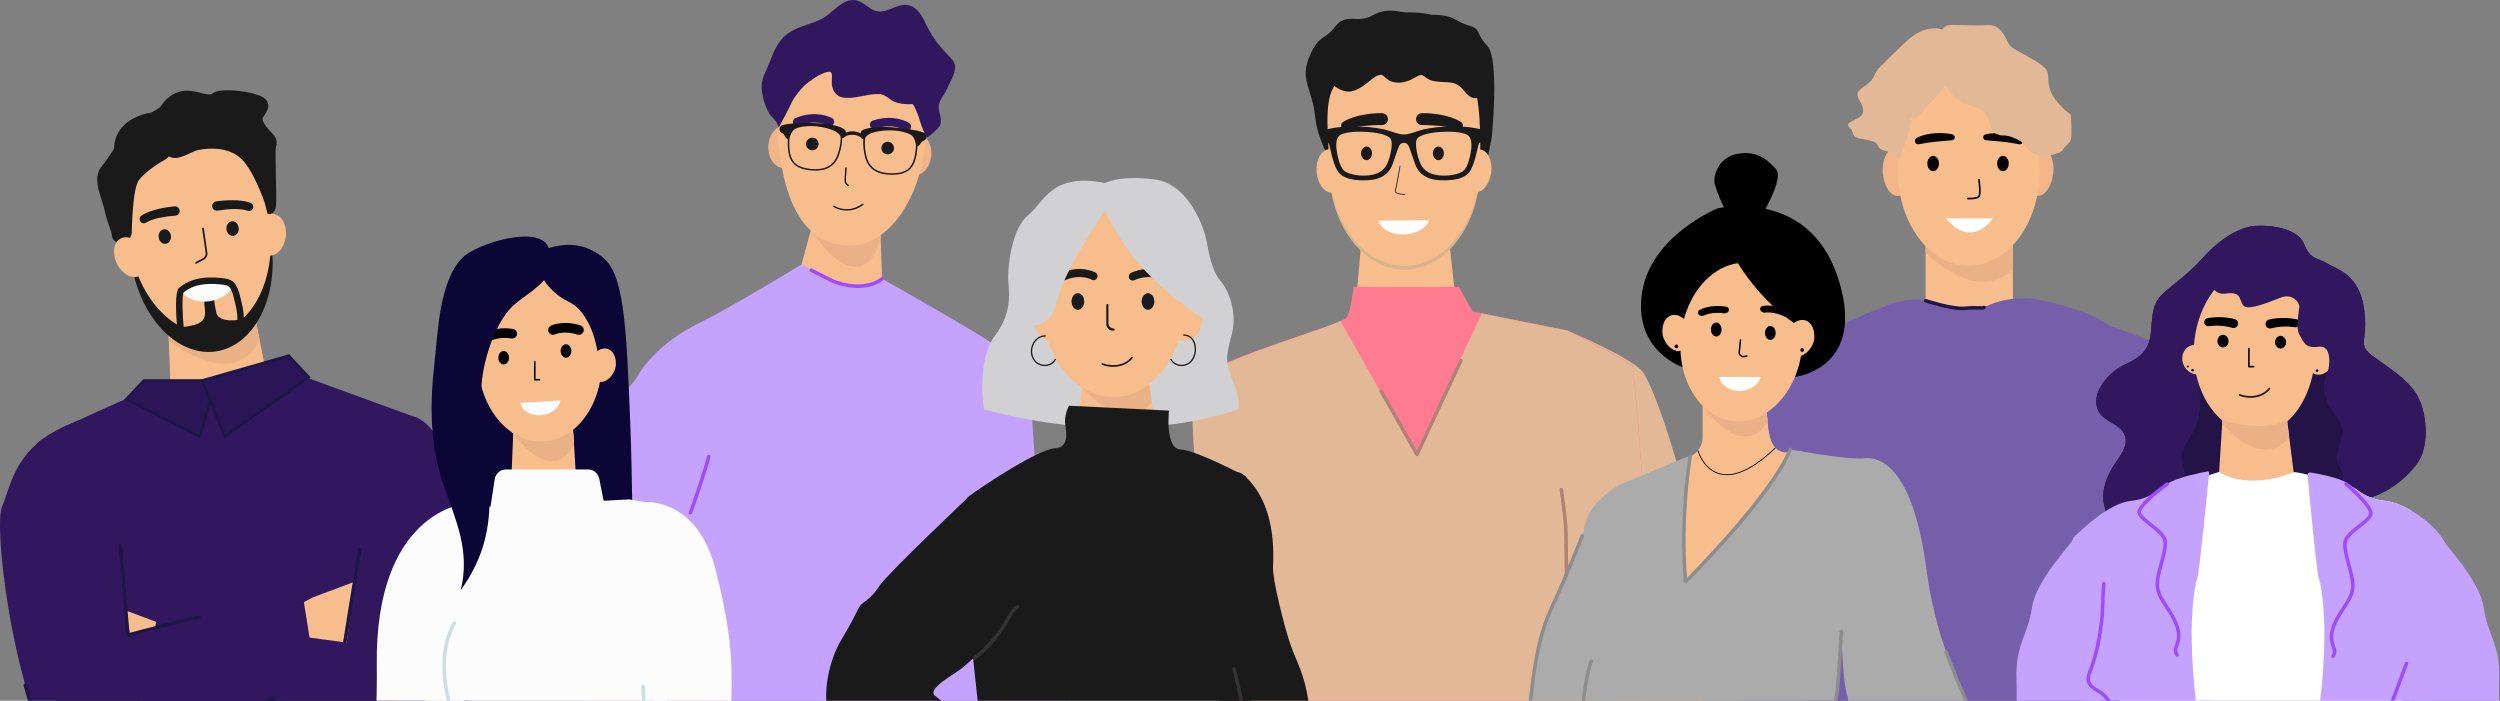 <svg width="974" height="273" viewBox="0 0 974 273" fill="none" xmlns="http://www.w3.org/2000/svg">
<rect x="0" y="0" width="974" height="273" fill="#808080" stroke="none"/>
<g style="mix-blend-mode:luminosity" clip-path="url(#clip0_591_12037)">
<path d="M105.528 154.464L66.725 159.01L65.773 132.885L65.708 131.086L65.581 127.65L97.329 123.929L99.395 123.689L101.128 132.399L105.528 154.464Z" fill="#F8BD8C"/>
<path d="M60.75 150.448C60.75 150.448 15.537 169.285 14.283 173.054C13.026 176.823 8.003 187.496 8.003 187.496C8.003 187.496 29.982 240.87 24.329 259.081C18.679 277.291 22.445 307.432 22.445 316.851C22.445 326.27 18.676 330.038 25.583 332.55C32.49 335.061 55.097 333.804 67.654 332.55C80.211 331.292 105.96 332.937 111.609 333.999C117.263 335.061 151.169 329.408 151.169 329.408C151.169 329.408 155.565 305.548 154.307 293.614C153.05 281.684 154.76 253.424 154.534 249.031C154.307 244.636 156.685 242.751 154.554 232.078C152.423 221.402 163.099 163.005 163.099 163.005L110.979 144.01L60.743 150.448H60.75Z" fill="#31185E"/>
<path d="M84.364 148.245L77.844 170.05L49.152 155.574L56.104 148.245H84.364Z" fill="#2A1656"/>
<path d="M78.159 170.786L48.303 155.721L55.885 147.731H85.053L78.159 170.786ZM49.999 155.426L77.525 169.316L83.672 148.759H56.327L49.999 155.426Z" fill="#1D1647"/>
<path d="M78.768 148.245L87.559 170.05L120.29 147.005L112.472 138.58L78.768 148.245Z" fill="#2A1656"/>
<path d="M87.327 170.845L78.079 147.909L112.636 138L121.068 147.087L87.33 170.845H87.327ZM79.46 148.581L87.796 169.258L119.513 146.926L112.311 139.162L79.457 148.581H79.46Z" fill="#1D1647"/>
<path d="M30.379 163.78C30.379 163.78 49.697 171.262 47.925 247.017L118.297 230.866L126.924 266.516C126.924 266.516 49.697 299.935 29.653 299.38C9.609 298.822 -3.362 207.468 0.766 197.439C4.891 187.414 6.026 173.13 29.608 164.218L30.379 163.776V163.78Z" fill="#31185E"/>
<path d="M122.021 232.671L140.153 225.887L135.655 253.263L121.484 253.972L118.383 234.583L122.021 232.671Z" fill="#F8BD8C"/>
<path d="M65.492 244.026L50.677 247.442L50.084 243.851L49.107 237.896L50.122 238.277L65.492 244.026Z" fill="#F8BD8C"/>
<path d="M146.663 167.716L135.051 250.351L61.322 240.435L52.612 276.791C52.612 276.791 152.47 301.032 172.206 294.419C191.944 287.81 182.656 196.915 177.434 185.344C172.206 173.777 168.68 164.728 161.714 162.525C154.749 160.326 146.666 167.716 146.666 167.716H146.663Z" fill="#31185E"/>
<path d="M101.128 132.399C99.576 135.958 96.873 139.261 92.686 140.765C83.462 144.079 71.923 137.158 65.769 132.885L65.704 131.086C66.235 131.168 66.838 131.24 67.517 131.299C71.58 131.634 77.645 131.528 85.275 129.62C90.733 128.256 94.632 126.05 97.328 123.929L99.394 123.689L101.128 132.402V132.399Z" fill="#EAB186"/>
<path d="M105.623 89.961C107.316 111.365 97.202 129.668 81.485 130.911C65.769 132.155 51.656 115.809 49.964 94.405C48.271 73.001 59.64 54.643 75.356 53.399C91.072 52.156 103.931 68.557 105.623 89.961Z" fill="#F8BD8C"/>
<path d="M84.137 136.911C69.093 139.148 54.346 123.6 51.184 102.223C50.882 100.164 50.707 98.129 50.605 96.121C54.12 116.895 68.64 131.84 83.407 129.654C96.972 127.646 106.113 111.872 105.462 93.106C105.538 93.459 105.589 93.809 105.637 94.162C108.803 115.538 99.182 134.677 84.137 136.911Z" fill="#1A1A1A"/>
<path d="M61.798 42.651C61.798 42.651 61.62 58.559 65.581 60.862C69.541 63.164 74.071 58.977 77.668 58.35C81.266 57.723 88.543 57.103 93.645 61.547C98.743 65.991 103.122 78.949 103.122 78.949L104.243 83.29C104.243 83.29 107.223 84.04 107.539 79.96C107.854 75.879 107.014 58.765 107.539 57.093C108.063 55.417 107.854 53.745 105.969 51.861C104.085 49.977 101.68 47.047 102.409 45.79C103.143 44.532 106.281 41.291 103.245 38.464C100.21 35.638 85.559 33.859 82.839 36.371C80.118 38.882 69.966 29.255 61.801 42.651H61.798Z" fill="#1A1A1A"/>
<path d="M59.023 43.854C59.023 43.854 44.739 45.423 44.423 57.984C44.423 57.984 42.697 60.81 39.243 65.364C35.789 69.917 39.87 77.609 40.812 82.163C41.755 86.716 43.69 90.482 43.584 91.842C43.478 93.202 46.092 95.82 48.449 94.771C50.807 93.726 51.331 90.931 51.331 90.931C51.331 90.931 51.54 73.21 54.157 70.072C56.775 66.933 61.222 63.846 63.785 62.537C66.348 61.228 66.924 58.768 66.924 58.457C66.924 58.145 63.679 40.979 63.679 40.979L59.023 43.857V43.854Z" fill="#1A1A1A"/>
<path d="M55.881 97.66C57.848 101.706 57.129 106.112 54.268 107.503C51.41 108.894 47.497 106.739 45.527 102.693C43.56 98.646 44.28 94.24 47.141 92.849C49.998 91.458 53.911 93.613 55.881 97.66Z" fill="#F8BD8C"/>
<path d="M111.342 92.126C110.828 96.598 107.851 99.925 104.692 99.561C101.533 99.198 99.391 95.278 99.905 90.811C100.419 86.339 103.397 83.013 106.556 83.376C109.715 83.739 111.856 87.659 111.342 92.126Z" fill="#F8BD8C"/>
<path d="M68.246 84.03C66.293 84.153 64.224 84.414 62.285 84.818C60.349 85.222 58.406 85.805 56.957 86.703L56.885 86.747C56.117 87.223 55.113 86.987 54.637 86.219C54.171 85.466 54.39 84.479 55.13 83.992C57.231 82.615 59.386 81.981 61.524 81.443C63.682 80.929 65.783 80.597 68.017 80.388C69.02 80.296 69.908 81.032 70.004 82.033C70.096 83.037 69.36 83.924 68.359 84.016C68.342 84.016 68.328 84.016 68.311 84.02H68.25L68.246 84.03Z" fill="#1A1A1A"/>
<path d="M66.585 91.804C66.815 93.363 65.938 94.785 64.622 94.98C63.306 95.176 62.052 94.069 61.823 92.51C61.593 90.951 62.47 89.529 63.786 89.334C65.102 89.139 66.356 90.245 66.585 91.804Z" fill="#1A1A1A"/>
<path d="M84.84 82.046C86.772 81.724 88.841 81.508 90.825 81.464C92.802 81.419 94.827 81.543 96.441 82.091L96.523 82.118C97.376 82.406 98.305 81.95 98.593 81.094C98.877 80.254 98.435 79.343 97.609 79.038C95.252 78.171 93.008 78.044 90.801 78.007C88.584 77.993 86.46 78.147 84.24 78.452C83.243 78.589 82.544 79.507 82.677 80.504C82.815 81.501 83.733 82.2 84.73 82.063C84.747 82.063 84.761 82.06 84.778 82.056L84.84 82.046Z" fill="#1A1A1A"/>
<path d="M88.222 89.241C88.352 90.814 89.531 92 90.853 91.89C92.179 91.78 93.149 90.42 93.018 88.847C92.888 87.275 91.71 86.089 90.387 86.199C89.061 86.309 88.091 87.669 88.222 89.241Z" fill="#1A1A1A"/>
<path d="M70.169 127.136C70.995 127.698 73.869 127.006 74.798 126.807C76.381 126.471 78.19 125.868 79.183 124.498C80.317 122.928 79.79 120.568 79.649 118.776C79.608 118.265 79.697 116.854 79.272 116.432C79.272 116.432 83.422 115.809 83.459 115.805C83.089 115.86 84.199 121.709 84.374 122.185C84.847 123.459 86.125 124.179 87.386 124.498C88.701 124.83 90.134 124.868 91.48 124.768C91.813 124.744 95.054 124.467 95.085 124.128C95.061 124.415 94.848 124.645 94.65 124.85C92.535 127.016 90.195 128.959 87.855 130.874C87.855 130.874 76.761 131.816 76.449 131.501C76.134 131.186 70.179 127.139 70.169 127.132V127.136Z" fill="#1A1A1A"/>
<path d="M90.829 111.724C89.373 114.311 86.282 116.473 82.39 117.223C77.216 118.227 72.392 116.47 70.535 113.204C70.535 113.153 70.587 113.105 70.635 113.054C71.289 112.502 71.967 112.026 72.694 111.622L87.889 109.812C89.071 110.063 90.126 110.515 90.829 111.721V111.724Z" fill="#FCFCFC"/>
<path d="M69.185 129.208C68.86 126.043 67.955 115.915 69.278 112.9V112.694L69.73 112.183C70.566 111.467 71.306 110.953 72.091 110.522C74.554 109.079 77.624 108.247 80.941 108.13C82.763 108.048 84.559 108.113 86.282 108.312L86.711 108.363C87.201 108.421 87.68 108.48 88.163 108.582C89.38 108.843 90.915 109.36 91.918 111.087C92.96 112.869 93.409 114.794 93.841 116.658C93.95 117.138 94.063 117.617 94.183 118.09C94.91 120.989 95.136 123.442 94.892 125.813L92.395 125.556C92.604 123.483 92.398 121.308 91.747 118.704C91.624 118.217 91.511 117.72 91.391 117.223C90.983 115.466 90.599 113.804 89.746 112.351C89.335 111.639 88.739 111.272 87.632 111.036C87.225 110.947 86.824 110.902 86.419 110.854L85.981 110.803C84.405 110.618 82.74 110.559 81.043 110.635C78.131 110.738 75.466 111.45 73.335 112.697C72.718 113.037 72.152 113.424 71.584 113.893L71.563 113.921C70.833 115.041 71.039 122.592 71.69 128.945L69.192 129.202L69.185 129.208Z" fill="#1A1A1A"/>
<path d="M76.363 102.768C76.24 102.768 76.123 102.703 76.061 102.587C75.972 102.419 76.037 102.213 76.202 102.124L78.902 100.685C79.762 100.229 80.238 99.4 80.118 98.578L78.748 89.063C78.72 88.875 78.85 88.703 79.039 88.676C79.224 88.652 79.399 88.779 79.426 88.967L80.797 98.482C80.958 99.596 80.338 100.699 79.224 101.291L76.524 102.731C76.473 102.758 76.418 102.772 76.363 102.772V102.768Z" fill="#1A1A1A"/>
<path d="M49.792 248.127C49.648 248.127 49.508 248.082 49.388 247.997C49.22 247.873 49.117 247.682 49.107 247.476C49.008 245.437 46.263 212.891 46.236 212.562C46.205 212.186 46.482 211.853 46.859 211.822C47.236 211.792 47.569 212.069 47.599 212.449C47.706 213.697 50.015 241.086 50.419 246.568C54.26 245.54 70.754 241.148 77.356 239.842C77.726 239.767 78.09 240.01 78.162 240.38C78.234 240.75 77.994 241.113 77.624 241.185C70.213 242.652 50.172 248.052 49.974 248.106C49.916 248.124 49.854 248.13 49.796 248.13L49.792 248.127Z" fill="#1D1647"/>
<path d="M31.842 298.681C29.67 298.681 27.686 298.459 26.052 297.924C16.222 294.704 9.496 268.284 9.215 267.16C9.123 266.793 9.345 266.42 9.712 266.327C10.079 266.235 10.452 266.458 10.545 266.824C10.613 267.091 17.363 293.631 26.48 296.619C35.734 299.651 58.036 291.747 58.259 291.668C58.615 291.538 59.006 291.726 59.136 292.082C59.263 292.439 59.078 292.829 58.721 292.96C57.944 293.237 42.577 298.681 31.846 298.681H31.842Z" fill="#1D1647"/>
<path d="M85.556 283.181C85.306 283.181 85.062 283.044 84.942 282.804C84.775 282.465 84.908 282.054 85.247 281.886L106.103 271.436C106.442 271.264 106.853 271.405 107.021 271.741C107.189 272.08 107.055 272.491 106.716 272.659L85.861 283.109C85.761 283.157 85.659 283.181 85.556 283.181Z" fill="#1D1647"/>
<path d="M134.39 250.697C134.352 250.697 134.318 250.697 134.28 250.686C133.907 250.628 133.653 250.275 133.711 249.902L139.474 213.943C139.533 213.57 139.889 213.313 140.259 213.374C140.632 213.433 140.886 213.786 140.828 214.159L135.065 250.118C135.01 250.453 134.719 250.693 134.39 250.693V250.697Z" fill="#1D1647"/>
<path d="M317.41 84.229L311.185 106.976L324.612 122.695L343.796 113.078L342.99 89.121L317.41 84.229Z" fill="#F8BD8C"/>
<path d="M312.652 102.796C312.652 102.796 284.529 119.965 272.133 125.998C259.74 132.032 251.637 140.848 248.776 145.953C245.915 151.058 239.241 155.697 239.72 158.945C240.197 162.193 228.756 176.114 226.372 187.715C223.987 199.317 219.697 237.831 219.697 239.222C219.697 240.613 227.324 272.632 227.324 272.632C227.324 272.632 249.728 294.906 254.494 300.011C259.26 305.116 273.561 313.469 275.47 313.469C277.378 313.469 289.295 305.582 288.818 297.691C288.342 289.804 285.005 267.067 281.668 263.353C279.057 260.451 275.867 257.83 273.459 253.941C272.787 252.859 272.177 251.673 271.656 250.361C269.272 244.327 275.946 229.944 275.946 229.944C275.946 229.944 297.398 178.9 296.442 171.941C295.489 164.979 302.64 140.389 300.732 133.892C298.827 127.396 312.648 102.802 312.648 102.802L312.652 102.796Z" fill="#C5A2FD"/>
<path d="M388.443 165.414C388.443 165.414 393.209 230.866 392.733 242.004C392.257 253.14 389.941 259.636 392.767 272.166C395.594 284.695 394.23 288.406 392.767 293.045C391.304 297.684 373.19 297.222 373.19 297.222L288.308 292.278L256.402 246.177L297.874 117.179L312.651 102.796C312.651 102.796 329.573 117.179 343.635 108.596C343.635 108.596 382.721 130.637 388.203 134.814C393.685 138.991 388.443 165.414 388.443 165.414Z" fill="#C5A2FD"/>
<path d="M388.762 136.517C388.762 136.517 402.426 150.129 402.111 159.099C401.792 168.069 405.606 201.479 404.972 211.069C404.338 220.659 405.924 220.967 407.196 228.083C408.467 235.2 413.709 249.429 414.189 265.207C414.665 280.985 421.576 292.353 416.81 300.24C412.044 308.128 408.467 310.447 408.467 310.447C408.467 310.447 407.274 298.407 405.13 297.236C402.985 296.064 392.768 293.045 392.768 293.045L381.454 168.069L388.762 136.517Z" fill="#C5A2FD"/>
<path d="M314.338 87.395C312.967 84.198 323.479 105.091 334.21 103.92C343.413 102.916 343.797 85.904 343.797 85.904C343.797 85.904 340.528 91.277 330.815 91.29C319.981 91.304 314.338 87.398 314.338 87.398V87.395Z" fill="#EAB186"/>
<path d="M362.843 60.338C362.596 64.929 359.55 68.496 356.045 68.307C352.537 68.119 349.895 64.243 350.145 59.652C350.392 55.061 353.438 51.495 356.943 51.683C360.451 51.871 363.093 55.746 362.843 60.338Z" fill="#F2B588"/>
<path d="M312.041 57.532C311.795 62.123 308.749 65.689 305.244 65.501C301.735 65.312 299.093 61.437 299.344 56.846C299.59 52.255 302.636 48.688 306.141 48.877C309.65 49.065 312.291 52.94 312.041 57.532Z" fill="#F2B588"/>
<path d="M359.979 60.118C356.652 79.665 345.318 96.457 329.697 95.614C314.077 94.771 305.878 80.223 303.411 57.062C301.249 36.744 318.072 20.723 333.692 21.566C349.313 22.409 363.408 39.955 359.979 60.118Z" fill="#F8BD8C"/>
<path d="M324.126 29.251C324.171 30.543 323.972 32.626 324.099 33.253C324.445 34.98 325.353 36.662 326.823 37.46C327.837 38.012 329.012 38.094 330.15 38.125C334.299 38.235 338.633 36.446 342.614 36.631C344.447 36.717 345.838 38.043 347.394 39.084C350.272 41.003 355.566 40.554 355.569 40.554C358.283 44.347 358.543 50.001 361.311 53.506C361.976 53.091 362.576 52.546 363.203 52.022C366.924 48.89 367.143 48.322 365.937 43.408C364.971 39.475 367.616 37.796 368.955 34.644C370.792 30.32 373.989 26.318 370.734 22.95C366.502 18.572 363.425 15.053 360.729 9.324C359.225 6.127 357.207 2.636 353.907 2.023C348.586 1.032 344.536 6.878 339.181 3.311C337.232 2.012 335.358 0.337 333.072 0.046C330.701 -0.259 328.385 1.005 326.456 2.53C324.047 4.431 321.862 6.662 319.052 7.882C314.416 9.896 309.088 10.701 305.282 14.463C302.736 16.978 301.335 20.391 300.05 23.755C298.964 26.606 297.035 29.885 296.754 32.952C296.435 36.402 298.447 43.796 301.177 45.978C302.496 47.033 303.469 49.552 303.469 49.552C303.469 49.552 307.667 41.825 308.372 40.061C309.078 38.296 312.535 33.736 314.916 32.061C317.298 30.389 318.096 29.775 319.974 28.895C321.214 28.316 324.044 26.942 324.126 29.258V29.251Z" fill="#31185E"/>
<path d="M318.939 56.233C318.867 57.59 317.705 58.631 316.348 58.559C314.992 58.487 313.95 57.326 314.022 55.969C314.094 54.612 315.256 53.571 316.612 53.643C317.969 53.715 319.011 54.876 318.939 56.233Z" fill="#1B191B"/>
<path d="M348.302 57.816C348.23 59.172 347.069 60.214 345.712 60.142C344.355 60.07 343.313 58.909 343.385 57.552C343.457 56.195 344.619 55.154 345.976 55.225C347.332 55.297 348.374 56.459 348.302 57.816Z" fill="#1B191B"/>
<path d="M310.568 49.147C309.928 49.144 309.318 48.764 309.058 48.133C308.708 47.294 309.105 46.328 309.945 45.975C317.887 42.668 323.886 45.834 324.136 45.968C324.938 46.403 325.236 47.403 324.805 48.205C324.369 49.003 323.379 49.305 322.574 48.873C322.345 48.75 317.623 46.348 311.213 49.021C311 49.106 310.781 49.147 310.568 49.144V49.147Z" fill="#31185E"/>
<path d="M340.442 50.196C339.801 50.151 339.218 49.733 338.999 49.089C338.701 48.229 339.16 47.29 340.02 46.992C348.154 44.193 353.941 47.732 354.184 47.883C354.959 48.366 355.192 49.387 354.708 50.158C354.225 50.929 353.218 51.166 352.44 50.686C352.221 50.549 347.657 47.852 341.093 50.117C340.877 50.189 340.654 50.216 340.442 50.199V50.196Z" fill="#31185E"/>
<path d="M360.918 52.968C360.863 52.608 360.692 52.279 360.445 52.025C360.387 51.964 360.321 51.909 360.253 51.861C360.123 51.761 359.982 51.683 359.828 51.624C359.249 51.405 358.444 51.152 357.385 50.919C356.762 50.778 355.765 50.59 354.531 50.395C353.349 50.203 351.948 50.004 350.45 49.839H350.44C348.299 49.603 345.959 49.428 343.773 49.432C342.58 49.432 341.433 49.49 340.388 49.617C340.045 49.661 339.723 49.702 339.425 49.75C335.485 50.357 335.306 51.323 335.341 51.861C335.348 51.947 335.258 51.998 335.186 51.953C334.361 51.44 333.388 51.227 332.435 51.172C331.486 51.121 330.493 51.23 329.615 51.652C329.54 51.69 329.458 51.628 329.472 51.542C329.571 50.974 329.471 49.88 324.688 48.767C324.596 48.743 324.5 48.722 324.404 48.705C323.184 48.441 321.817 48.253 320.395 48.13C318.727 47.982 316.986 47.917 315.328 47.907C312.878 47.886 310.62 47.986 309.051 48.099C308.445 48.143 307.948 48.184 307.578 48.229C306.437 48.359 305.56 48.537 304.929 48.695C304.6 48.777 304.323 48.955 304.114 49.202C303.867 49.483 303.713 49.836 303.692 50.223C303.692 50.254 303.692 50.285 303.692 50.316C303.692 50.97 304.059 51.594 304.665 51.844C304.916 51.947 305.179 52.128 305.409 52.437C306.015 53.245 306.17 53.934 306.896 54.273C306.937 54.29 306.958 54.324 306.954 54.365C306.841 55.965 306.858 58.693 307.485 60.755C307.886 62.061 308.475 63.096 309.311 63.911C310.106 64.699 311.131 65.281 312.422 65.706C313.68 66.121 315.133 66.371 316.579 66.447C318.096 66.529 319.611 66.422 320.892 66.114C323.671 65.443 325.785 63.466 326.833 60.553C327.789 57.901 328.176 55.294 328.108 53.769C328.327 53.838 328.526 53.797 328.725 53.629H328.752C328.793 53.591 328.844 53.553 328.882 53.509C329.215 53.201 330.277 52.426 332.37 52.536C334.467 52.652 335.433 53.533 335.731 53.876C335.766 53.923 335.731 53.965 335.762 54.006H335.697C335.848 54.157 336.064 54.235 336.262 54.232C336.327 54.232 336.382 54.276 336.375 54.345C336.173 55.873 336.345 58.443 336.989 61.108C337.718 64.12 339.624 66.313 342.317 67.279C343.553 67.725 345.058 67.992 346.575 68.074C348.025 68.153 349.498 68.06 350.786 67.786C351.595 67.611 352.314 67.368 352.952 67.049C354.445 66.299 355.49 65.121 356.227 63.394C357.073 61.41 357.375 58.703 357.433 57.1C357.433 57.055 357.464 57.024 357.502 57.011C358.255 56.754 358.417 56.082 359.105 55.342C359.345 55.085 359.595 54.934 359.821 54.852C360.092 54.756 360.328 54.595 360.513 54.389C360.668 54.215 360.791 54.006 360.863 53.783C360.911 53.643 360.938 53.492 360.949 53.338C360.949 53.307 360.949 53.279 360.949 53.245C360.949 53.156 360.942 53.07 360.928 52.988L360.918 52.968ZM326.258 60.351C325.278 63.082 323.315 64.929 320.728 65.549C318.34 66.128 315.074 65.967 312.604 65.155C311.388 64.754 310.435 64.216 309.699 63.486C308.948 62.743 308.421 61.794 308.051 60.584C307.365 58.343 307.451 55.27 307.602 53.862V53.848C307.818 52.957 308.356 51.268 309.514 50.391C309.681 50.264 309.863 50.158 310.058 50.066C312.138 49.137 316.524 48.709 320.827 49.651C325.134 50.593 326.758 51.727 327.385 52.992C327.405 53.036 327.429 53.081 327.453 53.125C327.717 54.294 327.347 57.319 326.258 60.348V60.351ZM356.837 56.524C356.837 57.936 356.587 61.002 355.665 63.157C354.949 64.833 353.959 65.933 352.493 66.614C351.948 66.868 351.334 67.067 350.649 67.214C348.107 67.755 344.842 67.56 342.529 66.727C340.031 65.833 338.277 63.784 337.592 60.965C336.835 57.84 336.793 54.787 337.181 53.653C337.211 53.615 337.235 53.574 337.263 53.529C338.02 52.341 339.757 51.388 344.139 50.915C348.213 50.473 352.225 51.217 354.353 52.248C354.514 52.323 354.665 52.406 354.802 52.484C356.261 53.338 356.707 55.465 356.837 56.507V56.524Z" fill="#1B191B"/>
<path d="M329.912 82.008C326.849 82.008 324.749 80.597 324.715 80.576C324.598 80.494 324.568 80.337 324.65 80.22C324.732 80.103 324.89 80.073 325.006 80.155C325.215 80.299 330.173 83.605 336.018 79.401C336.135 79.319 336.292 79.343 336.378 79.459C336.46 79.576 336.433 79.737 336.32 79.819C333.993 81.491 331.776 82.012 329.912 82.012V82.008Z" fill="black"/>
<path d="M330.536 72.542C330.488 72.542 330.44 72.528 330.399 72.501C330.348 72.47 329.159 71.699 329.059 70.753C328.974 69.904 329.327 65.594 329.344 65.412C329.354 65.271 329.481 65.165 329.621 65.175C329.762 65.186 329.868 65.312 329.858 65.453C329.731 66.988 329.508 70.058 329.573 70.699C329.631 71.281 330.389 71.884 330.677 72.066C330.796 72.141 330.831 72.302 330.755 72.422C330.707 72.497 330.622 72.542 330.539 72.542H330.536Z" fill="black"/>
<path d="M268.978 200.468C268.878 200.468 268.779 200.447 268.686 200.403C268.344 200.242 268.2 199.831 268.361 199.491C269.108 197.915 275.347 179.222 275.453 177.783C275.481 177.406 275.813 177.121 276.186 177.149C276.563 177.176 276.848 177.505 276.82 177.882C276.693 179.595 270.266 198.669 269.598 200.074C269.481 200.321 269.234 200.464 268.978 200.464V200.468Z" fill="#9E4AFF"/>
<path d="M334.281 112.201C331.623 112.201 328.402 111.707 324.606 110.323C324.109 110.141 317.136 106.588 315.742 105.876C315.406 105.704 315.272 105.29 315.444 104.954C315.615 104.618 316.03 104.481 316.365 104.656C319.518 106.263 324.671 108.877 325.078 109.038C337.269 113.479 343.107 108.158 343.162 108.103C343.436 107.842 343.871 107.856 344.128 108.127C344.389 108.401 344.378 108.833 344.108 109.093C343.926 109.268 340.76 112.204 334.281 112.204V112.201Z" fill="#9E4AFF"/>
<path d="M568.37 128.109L527.364 128.835L530.263 95.32H564.748L568.37 128.109Z" fill="#F8BD8C"/>
<path d="M576.689 65.373C576.689 87.27 563.505 105.022 547.244 105.022C530.983 105.022 517.798 87.27 517.798 65.373C517.798 56.283 515.612 42.356 519.433 35.667C524.815 26.245 537.729 25.724 547.24 25.724C556.751 25.724 567.9 23.521 573.287 32.858C577.158 39.57 576.685 56.215 576.685 65.373H576.689Z" fill="#D8B48A"/>
<path d="M581.174 53.701C581.174 53.701 584.316 22.971 579.481 17.89C574.65 12.809 577.343 11.356 572.132 9.903C566.921 8.45 566.845 5.788 558.256 5.788C556.776 5.788 556.056 4.822 547.836 4.822C545.178 4.822 540.83 2.643 534.669 6.031C528.509 9.42 524.582 4.702 520.145 10.417C515.705 16.136 514.016 13.049 510.151 22.001C506.286 30.954 511.361 35.309 512.327 44.988C513.293 54.667 518.374 62.41 518.374 62.41L579.8 60.44L581.177 53.701H581.174Z" fill="#1A1A1A"/>
<path d="M576.689 63.938C576.689 85.836 563.505 103.587 547.244 103.587C530.983 103.587 517.798 85.836 517.798 63.938C517.798 54.849 515.612 40.921 519.433 34.233C524.815 24.811 537.729 24.29 547.24 24.29C556.751 24.29 567.9 22.087 573.287 31.423C577.158 38.135 576.685 54.78 576.685 63.938H576.689Z" fill="#F8BD8C"/>
<path d="M523.787 66.166C524.168 70.819 522.054 74.79 519.062 75.036C516.071 75.283 513.337 71.709 512.953 67.056C512.573 62.404 514.687 58.433 517.678 58.186C520.669 57.939 523.403 61.513 523.787 66.162V66.166Z" fill="#F8BD8C"/>
<path d="M570.185 65.823C569.51 70.442 571.371 74.539 574.341 74.975C577.312 75.41 580.265 72.018 580.94 67.399C581.615 62.781 579.755 58.683 576.784 58.248C573.814 57.812 570.86 61.204 570.185 65.823Z" fill="#F8BD8C"/>
<path d="M538.496 44.087C537.783 44.066 537.16 44.087 536.502 44.111C535.851 44.135 535.203 44.183 534.556 44.244C533.261 44.371 531.969 44.549 530.684 44.8C529.396 45.06 528.111 45.375 526.85 45.814C525.586 46.263 524.342 46.828 523.177 47.575C522.626 47.931 522.345 48.616 522.533 49.278C522.763 50.09 523.609 50.559 524.421 50.329L524.5 50.306C525.589 49.994 526.71 49.75 527.847 49.538C528.992 49.343 530.156 49.182 531.328 49.058C532.507 48.945 533.692 48.863 534.881 48.808C535.477 48.777 536.074 48.76 536.666 48.743C537.252 48.719 537.876 48.719 538.407 48.712H538.472C539.699 48.692 540.706 47.708 540.744 46.468C540.781 45.19 539.777 44.124 538.503 44.087H538.496Z" fill="#1A1A1A"/>
<path d="M569.25 47.578C568.085 46.828 566.838 46.266 565.577 45.817C564.313 45.379 563.028 45.063 561.743 44.803C560.458 44.549 559.163 44.371 557.871 44.248C557.224 44.186 556.576 44.138 555.925 44.114C555.264 44.09 554.644 44.07 553.931 44.09C552.704 44.128 551.707 45.125 551.687 46.365C551.666 47.643 552.687 48.695 553.962 48.716H554.02C554.551 48.726 555.175 48.726 555.761 48.746C556.353 48.767 556.95 48.784 557.546 48.812C558.735 48.866 559.924 48.949 561.099 49.062C562.274 49.188 563.435 49.346 564.58 49.541C565.717 49.754 566.834 49.997 567.927 50.309L568.01 50.333C568.64 50.511 569.339 50.268 569.712 49.689C570.168 48.98 569.962 48.034 569.253 47.578H569.25Z" fill="#1A1A1A"/>
<path d="M534.548 59.748C534.548 61.218 533.589 62.411 532.404 62.411C531.218 62.411 530.259 61.218 530.259 59.748C530.259 58.279 531.218 57.086 532.404 57.086C533.589 57.086 534.548 58.279 534.548 59.748Z" fill="#1A1A1A"/>
<path d="M562.542 59.748C562.542 61.218 561.582 62.411 560.397 62.411C559.211 62.411 558.252 61.218 558.252 59.748C558.252 58.279 559.211 57.086 560.397 57.086C561.582 57.086 562.542 58.279 562.542 59.748Z" fill="#1A1A1A"/>
<path d="M547.292 75.951C547.292 75.951 547.288 75.951 547.285 75.951C546.97 75.937 544.194 75.787 543.567 74.903C543.434 74.714 543.399 74.498 543.468 74.279C543.848 73.032 545.267 64.792 545.28 64.71C545.298 64.617 545.383 64.555 545.479 64.569C545.572 64.586 545.637 64.675 545.62 64.768C545.561 65.107 544.184 73.114 543.797 74.378C543.759 74.498 543.776 74.601 543.848 74.704C544.297 75.341 546.493 75.574 547.302 75.608C547.398 75.612 547.47 75.694 547.466 75.787C547.463 75.879 547.388 75.951 547.295 75.951H547.292Z" fill="#2C2A30"/>
<path d="M514.19 27.678C514.19 27.678 520.779 37.162 526.926 35.497C533.069 33.832 536.56 26.798 539.473 29.981C542.385 33.164 547.432 32.65 551.372 30.166C555.316 27.682 554.024 30.872 559.198 31.684C564.371 32.496 566.886 30.889 570.672 35.693C574.462 40.493 578.34 38.2 577.048 31.684C575.753 25.167 566.958 11.178 559.198 15.173C551.437 19.171 514.19 27.675 514.19 27.675V27.678Z" fill="#1A1A1A"/>
<path d="M576.607 50.323C576.48 50.285 576.353 50.258 576.223 50.227C574.249 49.768 572.081 49.49 569.871 49.35C567.63 49.209 565.345 49.209 563.169 49.322H563.162C558.907 49.542 555.066 50.169 552.798 50.916C550.958 51.522 548.789 52.385 546.942 52.385C545.095 52.385 542.93 51.522 541.09 50.916C538.623 50.103 534.303 49.432 529.602 49.274H529.592C527.293 49.199 524.901 49.243 522.595 49.459C520.724 49.631 518.912 49.912 517.25 50.33C517.243 50.33 517.237 50.33 517.233 50.33C516.712 50.46 516.209 50.6 515.719 50.755L515.955 55.14C515.955 55.14 516.62 54.996 517.195 55.397C517.295 55.466 517.391 55.551 517.48 55.657C517.634 55.839 517.771 56.082 517.867 56.404C517.977 56.771 518.121 57.401 518.299 58.189C518.569 59.361 518.919 60.879 519.368 62.373C519.912 64.203 520.605 65.994 521.458 67.081C522.064 67.848 522.842 68.437 523.722 68.886C526.474 70.294 530.236 70.335 533.001 70.216C537.907 70.003 541.124 67.821 542.495 64.12C542.82 63.243 543.108 62.397 543.375 61.605C544.239 59.043 544.849 57.014 545.517 56.25C545.993 55.709 546.524 55.668 546.942 55.668C547.36 55.668 547.895 55.709 548.371 56.25C549.019 56.99 549.615 58.923 550.434 61.379C550.721 62.239 551.04 63.161 551.393 64.12C552.763 67.817 555.981 70.003 560.887 70.216C563.635 70.332 567.373 70.294 570.114 68.91C571.012 68.461 571.807 67.865 572.423 67.084C573.557 65.648 574.4 62.959 575.007 60.595C575.223 59.762 575.408 58.967 575.565 58.285C575.754 57.46 575.901 56.791 576.017 56.411C576.144 55.99 576.339 55.702 576.559 55.507C576.603 55.462 576.651 55.428 576.699 55.397C577.271 55 577.926 55.147 577.926 55.147L578.162 50.761C577.659 50.6 577.141 50.453 576.603 50.326L576.607 50.323ZM540.299 64.124C538.98 66.608 536.763 67.876 533.439 68.297C530.119 68.718 526.141 68.067 524.14 66.871C524.027 66.806 523.921 66.728 523.815 66.645C522.712 65.758 522.002 63.952 521.537 62.308C521.355 61.647 521.211 61.016 521.098 60.478C521.036 60.18 520.964 59.834 520.899 59.45C520.516 57.251 520.241 53.927 521.992 52.714C524.048 51.285 529.222 51.179 532.648 51.392C535.231 51.549 540.819 52.238 541.875 54.242C542.635 55.685 542.039 59.114 541.248 61.674C540.936 62.678 540.597 63.551 540.295 64.12L540.299 64.124ZM572.786 60.478C572.773 60.54 572.759 60.605 572.745 60.667C572.341 62.548 571.574 65.405 570.097 66.621C569.984 66.717 569.867 66.8 569.744 66.871C567.736 68.067 563.765 68.718 560.445 68.297C557.122 67.876 554.905 66.608 553.589 64.124C553.253 63.493 552.866 62.476 552.524 61.318C551.794 58.803 551.283 55.62 552.006 54.246C553.065 52.238 558.653 51.553 561.237 51.395C564.663 51.183 569.836 51.289 571.892 52.718C573.746 54.002 573.328 57.658 572.917 59.834C572.875 60.07 572.828 60.286 572.786 60.482V60.478Z" fill="#1A1A1A"/>
<path d="M610.646 128.822C610.646 128.822 634.934 138.874 639.889 144.74C644.847 150.606 661.7 200.673 661.7 226.946C661.7 253.219 665.665 293.556 661.7 301.148C657.733 308.741 639.889 346.389 627.993 355.078C616.097 363.763 611.221 363.116 611.221 363.116L608.312 324.008L621.055 262.144L614.589 168.926L610.646 128.825V128.822Z" fill="#E2B897"/>
<path d="M527.364 111.776H568.373L573.687 121.363L610.646 128.712C610.646 128.712 635.287 140.536 636.01 142.455C636.737 144.373 645.432 243.437 641.807 267.725C638.182 292.011 640.358 318.855 636.733 330.998C633.108 343.141 486.715 336.11 486.715 336.11C486.715 336.11 457.002 155.875 466.421 147.567C475.84 139.258 523.191 126.368 524.76 123.6C526.329 120.831 527.357 111.776 527.357 111.776H527.364Z" fill="#FF7C90"/>
<path d="M641.808 268.739C638.186 293.186 640.362 320.202 636.734 332.423C635.428 336.826 616.279 342.791 591.452 343.421C572.649 343.898 550.649 338.361 531.962 337.912C530.551 337.878 529.153 337.847 527.772 337.82C504.604 337.34 486.712 337.573 486.712 337.573C486.712 337.573 456.999 156.163 466.418 147.8C474.682 140.467 512.124 129.582 522.263 125.142L551.649 177.019L577.316 122.154L610.639 128.825C610.639 128.825 635.281 140.724 636.004 142.653C636.727 144.582 645.426 244.293 641.801 268.739H641.808Z" fill="#E2B897"/>
<path d="M610.502 238.349C610.129 238.349 609.824 238.047 609.817 237.674L609.382 206.611C609.327 202.736 607.648 190.964 607.634 190.847C607.579 190.474 607.84 190.124 608.217 190.073C608.587 190.021 608.94 190.278 608.991 190.655C609.06 191.142 610.697 202.63 610.756 206.594L611.191 237.657C611.198 238.033 610.893 238.345 610.516 238.352H610.505L610.502 238.349Z" fill="#B08174"/>
<path d="M537.143 85.945C537.794 89.3 542.374 91.671 547.658 91.29C552.249 90.961 555.894 88.659 556.744 85.836L537.143 85.945Z" fill="white"/>
<path d="M552.071 177.748C551.825 177.748 551.598 177.615 551.475 177.402L537.496 152.726C537.311 152.398 537.424 151.98 537.753 151.791C538.082 151.606 538.5 151.719 538.688 152.048L552.013 175.566L568.555 140.203C568.716 139.861 569.124 139.714 569.466 139.875C569.809 140.036 569.956 140.443 569.795 140.786L552.691 177.351C552.582 177.584 552.352 177.735 552.099 177.745C552.088 177.745 552.082 177.745 552.071 177.745V177.748Z" fill="#B08174"/>
<path d="M214.105 96.584C214.105 96.584 222.592 93.445 230.267 97.365C238.438 101.542 242.584 105.715 244.465 140.793C246.343 175.867 246.134 193.406 246.343 196.12C246.552 198.834 179.534 197.998 179.534 197.998V110.727L214.105 96.584Z" fill="#0B0635"/>
<path d="M180.268 196.456C180.268 196.456 146.149 200.173 146.79 258.968C147.434 317.762 134.901 313.661 145.149 355.537C145.149 355.537 168.331 360.227 181.618 350.75L180.271 235.107V196.456H180.268Z" fill="#FCFCFC"/>
<path d="M181.819 197.823C181.819 197.823 166.346 202.318 168.433 234.844C170.52 267.369 152.97 307.699 178.242 312.39L247.871 311.523C254.439 311.441 259.719 306.092 259.719 299.524V197.093L245.123 194.561L181.819 197.823Z" fill="#FCFCFC"/>
<path d="M224.419 186.098L199.226 186.855L200.092 165.219H223.168L224.419 186.098Z" fill="#F8BD8C"/>
<path d="M197.046 182.901H229.205C231.281 182.901 233.073 184.443 233.495 186.595L235.321 195.894L191.074 197.61L192.719 186.804C193.061 184.556 194.894 182.905 197.046 182.905V182.901Z" fill="#FCFCFC"/>
<path d="M223.638 173.048C222.209 176.083 219.584 179.098 215.85 179.516C209.432 180.236 203.176 173.12 200.086 169.179C199.469 168.391 199.171 167.733 198.828 167.288C199.359 167.603 200.182 168.148 201.665 168.7C204.139 169.628 207.928 170.591 212.965 170.584C216.614 170.581 219.403 169.71 221.417 168.7L223.367 168.669L223.638 173.051V173.048Z" fill="#EAB186"/>
<path d="M234.457 139.806C235.002 157.198 224.637 171.636 211.309 172.054C197.981 172.472 186.729 158.712 186.185 141.32C185.64 123.929 196.004 109.491 209.332 109.073C222.664 108.655 233.912 122.414 234.457 139.806Z" fill="#F8BD8C"/>
<path d="M239.957 141.711C239.957 145.312 236.832 148.79 234.255 148.79C231.679 148.79 229.589 145.87 229.589 142.269C229.589 138.668 233.012 135.749 235.588 135.749C238.165 135.749 239.953 138.11 239.953 141.711H239.957Z" fill="#F8BD8C"/>
<path d="M225.569 130.456C225.374 130.456 225.179 130.425 224.984 130.363C219.803 128.664 216.394 130.209 216.25 130.274C215.318 130.709 214.194 130.312 213.752 129.38C213.31 128.448 213.691 127.338 214.619 126.886C214.814 126.79 219.454 124.597 226.152 126.79C227.139 127.112 227.677 128.174 227.351 129.161C227.091 129.952 226.357 130.456 225.566 130.456H225.569Z" fill="black"/>
<path d="M189.563 133.433C188.96 133.433 188.371 133.145 188.008 132.611C187.429 131.758 187.638 130.603 188.484 130.014C188.662 129.894 192.914 127.012 199.869 128.167C200.894 128.335 201.586 129.305 201.418 130.326C201.25 131.35 200.274 132.039 199.256 131.871C193.88 130.987 190.742 133.025 190.612 133.111C190.29 133.324 189.926 133.43 189.563 133.43V133.433Z" fill="black"/>
<path d="M210.224 148.255H208.346C208.171 148.255 208.034 148.115 208.034 147.943V140.895C208.034 140.724 208.175 140.584 208.346 140.584C208.517 140.584 208.658 140.724 208.658 140.895V147.628H210.224C210.398 147.628 210.535 147.769 210.535 147.94C210.535 148.111 210.395 148.252 210.224 148.252V148.255Z" fill="black"/>
<path d="M198.321 139.371C198.321 140.82 197.385 141.995 196.234 141.995C195.083 141.995 194.147 140.82 194.147 139.371C194.147 137.922 195.083 136.746 196.234 136.746C197.385 136.746 198.321 137.922 198.321 139.371Z" fill="black"/>
<path d="M222.592 136.746C222.592 138.196 221.657 139.371 220.506 139.371C219.354 139.371 218.419 138.196 218.419 136.746C218.419 135.297 219.354 134.125 220.506 134.125C221.657 134.125 222.592 135.3 222.592 136.746Z" fill="black"/>
<path d="M202.717 156.972C203.423 160.192 207.212 162.286 211.409 161.686C215.055 161.165 217.837 158.774 218.354 155.999L202.717 156.972Z" fill="#FCFCFC"/>
<path d="M213.461 95.899C220.012 109.038 204.196 113.76 198.207 120.869C191.663 128.643 187.137 143.989 187.49 154.207C188.452 182.086 197.878 204.435 179.493 229.951C183.303 214.457 177.509 202.613 172.678 188.551C167.364 173.085 167.453 157.232 169.289 141.163C170.67 129.058 171.122 109.473 180.226 100.332C185.454 95.083 209.284 87.528 213.461 95.899Z" fill="#0B0635"/>
<path d="M211.947 109.175C211.947 109.175 214.877 114.328 221.441 117.498C230.737 121.983 232.727 136.75 232.727 136.75L236.5 134.694L229.198 107.219L211.947 109.179V109.175Z" fill="#0B0635"/>
<path d="M251.845 195.627C251.845 195.627 271.844 194.194 278.889 222.245C285.933 250.296 285.193 260.808 284.819 278.676C284.449 296.54 305.284 331.813 286.372 354.546C286.372 354.546 270.361 346.577 255.528 343.545C255.528 343.545 252.935 340.715 254.418 311.235C255.898 281.756 251.842 195.627 251.842 195.627H251.845Z" fill="#FCFCFC"/>
<path d="M174.789 296.989C174.443 296.989 174.145 296.728 174.107 296.376C174.08 296.098 173.418 289.509 174.916 282.629C175.683 279.104 175.159 277.072 174.364 273.992C173.658 271.258 172.781 267.852 172.425 262.092C171.654 249.686 176.262 242.693 176.457 242.402C176.67 242.087 177.095 242.004 177.41 242.217C177.725 242.429 177.807 242.854 177.595 243.169C177.523 243.275 173.055 250.135 173.795 262.01C174.145 267.64 175.005 270.973 175.697 273.653C176.509 276.805 177.095 279.08 176.262 282.921C174.813 289.588 175.471 296.167 175.478 296.232C175.515 296.609 175.245 296.944 174.868 296.985C174.844 296.985 174.82 296.989 174.796 296.989H174.789Z" fill="#CCDDE7"/>
<path d="M252.404 307.542C252.38 307.542 252.356 307.542 252.332 307.538C251.955 307.501 251.681 307.161 251.722 306.785C252.284 301.378 252.705 296.509 252.209 291.702C251.948 289.18 251.636 286.648 251.335 284.202C250.663 278.768 249.971 273.149 249.827 267.441C249.817 267.064 250.115 266.749 250.496 266.738C250.872 266.721 251.188 267.026 251.198 267.407C251.342 273.046 252 278.384 252.699 284.034C253 286.487 253.315 289.023 253.576 291.558C254.086 296.495 253.658 301.44 253.089 306.925C253.051 307.278 252.753 307.538 252.407 307.538L252.404 307.542Z" fill="#CCDDE7"/>
<path d="M784.224 92.805H750.226V123.463H784.224V92.805Z" fill="#F8BD8C"/>
<path d="M784.22 95.302V104.834C781.729 107.353 778.327 109.35 774.048 109.737C764.859 110.563 755.872 103.738 750.222 98.455V95.292C750.249 95.299 750.276 95.309 750.304 95.316C754.45 96.55 760.781 97.838 769.224 97.828C775.329 97.821 779.999 96.666 783.371 95.316L784.22 95.306V95.302Z" fill="#EAB186"/>
<path d="M744.02 66.645C744.442 71.767 742.441 76.112 739.549 76.352C736.657 76.592 733.968 72.631 733.546 67.509C733.125 62.386 735.126 58.042 738.018 57.802C740.909 57.562 743.599 61.523 744.02 66.645Z" fill="#F2B588"/>
<path d="M799.93 67.697C799.32 72.802 796.493 76.66 793.612 76.318C790.73 75.975 788.887 71.558 789.493 66.453C790.1 61.348 792.93 57.49 795.811 57.833C798.693 58.176 800.536 62.592 799.93 67.697Z" fill="#F2B588"/>
<path d="M767.031 103.484C782.27 103.484 794.623 87.014 794.623 66.697C794.623 46.379 782.27 29.909 767.031 29.909C751.793 29.909 739.439 46.379 739.439 66.697C739.439 87.014 751.793 103.484 767.031 103.484Z" fill="#F8BD8C"/>
<path d="M760.244 12.665C759.421 12.665 752.031 7.244 742.506 16.276C732.981 25.307 735.17 23.557 732.542 25.965C729.915 28.374 730.572 30.916 727.067 33.147C723.562 35.381 722.908 36.474 724.439 39.102C725.971 41.729 727.043 44.357 723.662 46.108C720.28 47.859 718.964 48.298 720.718 49.829C722.469 51.361 720.993 53.389 724.933 54.043C728.873 54.701 731.007 55.119 731.665 56.798C732.323 58.477 733.8 58.477 735.77 59.135C737.74 59.793 738.069 60.122 738.727 61.105C739.385 62.092 740.091 61.763 740.091 61.763C740.091 61.763 744.072 52.046 744.274 47.873C744.476 43.7 745.788 47.969 748.91 43.7C752.031 39.43 752.665 39.79 755.313 36.432C757.965 33.075 756.396 35.182 758.565 32.79C760.734 30.399 760.24 12.661 760.24 12.661L760.244 12.665Z" fill="#E2B897"/>
<path d="M767.25 77.702C766.935 77.702 766.706 77.692 766.62 77.688C766.438 77.681 766.298 77.527 766.308 77.346C766.318 77.164 766.469 77.017 766.651 77.034C767.953 77.096 770.214 76.955 770.735 76.331C771.235 75.732 770.995 72.278 770.663 70.02C770.636 69.842 770.762 69.674 770.94 69.647C771.122 69.619 771.287 69.746 771.314 69.924C771.454 70.88 772.112 75.708 771.242 76.753C770.543 77.592 768.364 77.705 767.25 77.705V77.702Z" fill="#080305"/>
<path d="M758.109 85.085H776.337C776.337 85.085 770.533 94.638 761.576 88.454C761.268 88.241 758.105 85.085 758.105 85.085H758.109Z" fill="white"/>
<path d="M760.508 54.643C759.439 54.756 758.315 54.842 757.229 54.928C756.136 55.023 755.05 55.109 753.974 55.222C752.898 55.335 751.836 55.476 750.788 55.623C749.743 55.794 748.718 55.986 747.697 56.199L747.632 56.212C746.912 56.36 746.207 55.897 746.059 55.174C745.939 54.585 746.227 54.006 746.731 53.735C747.824 53.146 748.989 52.752 750.154 52.461C751.322 52.183 752.501 52.015 753.676 51.916C754.851 51.837 756.023 51.813 757.191 51.882C758.363 51.947 759.504 52.067 760.689 52.334C761.32 52.474 761.714 53.101 761.573 53.732C761.46 54.232 761.042 54.585 760.559 54.636H760.508V54.643Z" fill="#080305"/>
<path d="M773.562 52.334C774.748 52.066 775.885 51.943 777.06 51.882C778.229 51.816 779.4 51.84 780.576 51.916C781.751 52.015 782.93 52.183 784.098 52.461C785.266 52.752 786.428 53.146 787.521 53.735C788.168 54.085 788.408 54.893 788.062 55.541C787.778 56.072 787.185 56.329 786.623 56.212L786.554 56.199C785.533 55.99 784.509 55.794 783.464 55.623C782.412 55.476 781.35 55.335 780.278 55.222C779.202 55.109 778.116 55.02 777.023 54.928C775.936 54.838 774.816 54.756 773.744 54.643L773.692 54.636C773.052 54.568 772.586 53.992 772.654 53.351C772.709 52.841 773.086 52.44 773.559 52.334H773.562Z" fill="#080305"/>
<path d="M755.426 63.712C755.426 65.36 754.408 66.697 753.154 66.697C751.9 66.697 750.883 65.36 750.883 63.712C750.883 62.064 751.9 60.728 753.154 60.728C754.408 60.728 755.426 62.064 755.426 63.712Z" fill="#080305"/>
<path d="M782.617 63.712C782.617 65.36 781.6 66.697 780.346 66.697C779.092 66.697 778.074 65.36 778.074 63.712C778.074 62.064 779.092 60.728 780.346 60.728C781.6 60.728 782.617 62.064 782.617 63.712Z" fill="#080305"/>
<path d="M755.57 25.318C755.57 25.318 756.228 38.218 768.381 41.397C768.381 41.397 771.831 41.044 774.459 45.992C777.087 50.939 774.294 50.408 777.416 51.998C780.537 53.588 780.208 51.82 785.135 53.941C790.062 56.062 788.421 57.518 792.032 59.618C795.643 61.715 802.708 60.125 803.692 58.361C804.678 56.593 806.32 56.065 806.813 54.297C807.306 52.529 806.813 44.755 806.813 44.755C806.813 44.755 800.899 40.513 798.929 35.566C796.959 30.618 799.587 28.497 795.318 25.318C791.049 22.138 784.481 19.312 783.165 17.896C781.853 16.482 780.208 9.417 774.627 9.769C769.042 10.122 762.145 9.567 759.681 9.756C757.218 9.944 755.906 12.065 755.577 14.364C755.248 16.66 755.577 25.318 755.577 25.318H755.57Z" fill="#E2B897"/>
<path d="M815.564 124.809C815.564 124.809 841.069 132.796 846.274 137.452C851.478 142.112 869.178 181.877 869.178 202.743C869.178 223.609 873.341 255.648 869.178 261.678C865.015 267.708 846.274 297.612 833.781 304.509C821.289 311.41 816.17 310.893 816.17 310.893L813.114 279.83L826.494 230.694L819.706 156.653L815.567 124.802L815.564 124.809Z" fill="#755FAA"/>
<path d="M735.859 118.735C738.659 117.69 746.155 115.562 751.401 117.515C756.646 119.468 769.272 121.421 775.292 118.735C781.315 116.048 789.083 115.689 794.524 116.847C799.961 118.005 815.307 121.177 824.243 128.503C833.179 135.828 838.613 274.043 830.359 285.768C827.477 289.862 813.111 303.817 790.368 299.63C772.195 296.286 751.589 310.91 732.2 300.953C717.056 293.175 704.975 293.097 704.975 293.097C704.975 293.097 686.717 170.999 696.817 143.16C696.817 143.16 697.982 132.905 735.863 118.741L735.859 118.735Z" fill="#755FAA"/>
<path d="M736.342 120.616C736.342 120.616 715.528 133.358 706.547 138.645C697.567 143.931 691.698 151.658 689.625 156.129C687.552 160.6 682.718 164.667 683.064 167.514C683.41 170.361 675.122 182.559 673.395 192.725C671.668 202.89 668.561 236.639 668.561 237.859C668.561 239.078 674.087 267.136 674.087 267.136C674.087 267.136 690.317 286.652 693.771 291.127C697.225 295.598 707.586 302.916 708.966 302.916C710.347 302.916 718.981 296.006 718.635 289.091C718.289 282.181 715.874 262.254 713.455 259.002C711.563 256.46 709.251 254.164 707.507 250.755C707.02 249.806 706.578 248.768 706.201 247.617C704.475 242.33 709.309 229.725 709.309 229.725C709.309 229.725 724.851 184.998 724.158 178.9C723.466 172.801 728.647 151.25 727.266 145.559C725.885 139.864 736.342 120.619 736.342 120.619V120.616Z" fill="#755FAA"/>
<path d="M709.309 244.242C708.994 244.242 708.706 244.022 708.638 243.697C707.075 236.313 707.874 229.677 711.005 223.969C713.887 218.72 715.744 213.402 717.711 207.776C718.865 204.477 720.054 201.067 721.466 197.703C721.613 197.353 722.014 197.189 722.363 197.336C722.713 197.484 722.877 197.884 722.73 198.234C721.336 201.561 720.15 204.949 719.006 208.228C717.108 213.662 715.141 219.278 712.208 224.63C709.237 230.04 708.49 236.361 709.981 243.416C710.06 243.786 709.823 244.149 709.453 244.228C709.405 244.238 709.357 244.242 709.309 244.242Z" fill="#1D1647"/>
<path d="M764.489 120.849C759.281 120.849 750.41 117.936 750.01 117.803C749.65 117.683 749.454 117.296 749.574 116.936C749.694 116.576 750.081 116.381 750.441 116.501C750.544 116.535 760.806 119.903 765.458 119.43C768.083 119.163 769.844 119.228 771.012 119.269C771.763 119.296 772.414 119.32 772.595 119.204C772.914 118.998 773.339 119.091 773.541 119.41C773.747 119.728 773.654 120.153 773.335 120.355C772.794 120.705 772.102 120.681 770.961 120.636C769.83 120.595 768.124 120.533 765.596 120.79C765.25 120.825 764.879 120.842 764.489 120.842V120.849Z" fill="#1D1647"/>
<path d="M941.362 181.068C935.503 188.603 926.293 194.739 916.521 195.017C915.593 195.041 914.003 195.15 911.882 195.318C896.344 196.548 852.416 201.163 833.013 203.223C827.219 203.832 823.612 204.227 823.595 204.227C821.268 204.477 819.51 196.007 819.425 194.76C819.133 190.439 820.672 186.246 822.765 182.538C824.893 178.763 829.546 174.377 827.829 169.628C826.315 165.417 820.497 164.537 817.969 160.847C816.153 158.184 816.444 154.518 817.876 151.637C819.987 147.375 823.93 143.801 828.199 141.834C831.876 140.142 835.038 138.168 836.69 134.742C837.06 133.981 837.351 133.152 837.56 132.231C838.708 127.074 837.659 120.578 841.178 116.048C844.107 112.28 851.224 108.305 857.922 100.771C858.977 99.582 860.057 98.468 861.153 97.423C861.396 97.19 861.646 96.954 861.897 96.728C867.547 91.547 873.573 88.34 878.641 88.004C884.921 87.587 895.385 89.05 897.687 95.121C899.99 101.189 902.919 100.353 906.688 102.655C910.457 104.958 919.036 106.842 920.986 119.958C922.092 127.352 920.979 130.84 920.945 133.327C920.927 134.759 921.263 135.856 922.586 137.178C923.038 137.637 923.614 138.117 924.337 138.651C930.757 143.397 937.456 147.299 941.365 153.446C945.268 159.582 947.224 173.538 941.365 181.072L941.362 181.068Z" fill="#231347"/>
<path d="M941.361 181.069C935.502 188.603 926.292 194.739 916.52 195.017C915.592 195.041 913.999 195.15 911.881 195.318C912.426 192.221 912.895 188.555 912.625 186.091C912.09 181.069 911.772 183.296 910.658 179.948C909.544 176.601 912.892 171.3 912.608 167.391C912.33 163.488 907.869 160.977 905.909 153.998C903.96 147.025 908.208 142.65 908.208 142.65L920.937 133.331C920.92 134.763 921.255 135.859 922.578 137.182C923.03 137.641 923.609 138.12 924.329 138.655C930.75 143.4 937.448 147.303 941.357 153.45C945.26 159.586 947.216 173.541 941.357 181.075L941.361 181.069Z" fill="#31185E"/>
<path d="M894.089 191.21C891.705 192.255 888.902 193.225 885.777 193.855H871.068C868.91 193.413 866.683 192.752 864.397 191.813L864.572 183.868L865.768 165.054L865.864 163.567L866.08 160.165L890.67 160.826L891.078 164.033L891.876 170.313L893.613 184.005L894.089 191.213V191.21Z" fill="#F8BD8C"/>
<path d="M908.681 141.382C907.845 144.558 904.963 146.552 902.243 145.836C899.523 145.12 897.991 141.968 898.827 138.792C899.663 135.616 902.544 133.622 905.265 134.338C907.985 135.054 909.517 138.206 908.681 141.382Z" fill="#F8BD8C"/>
<path d="M939.366 198.868L934.426 314.36L897.96 315.511L827.897 317.718L822.315 196.977L864.575 183.868C864.575 183.868 874.638 191.412 893.616 184.005C894.071 183.827 896.076 184.207 899.012 184.933C903.583 186.067 910.415 188.044 917.171 190.073C920.241 192.31 923.328 194.513 929.451 195.171C932.452 195.496 935.971 196.898 939.37 198.868H939.366Z" fill="white"/>
<path d="M856.523 149.221C856.523 149.221 858.757 160.573 854.707 167.833C850.664 175.09 848.989 175.511 850.664 182.131C852.34 188.76 852.7 187.253 852.34 191.121C852.155 193.197 842.311 198.816 833.019 203.219C827.225 203.829 823.618 204.223 823.6 204.223C821.274 204.473 819.516 196.003 819.431 194.756C819.139 190.436 820.678 186.242 822.771 182.535C824.899 178.759 829.552 174.374 827.835 169.625C826.321 165.414 820.503 164.533 817.974 160.843C816.158 158.181 816.45 154.515 817.882 151.634C819.992 147.371 823.936 143.798 828.205 141.831C831.882 140.138 835.044 138.165 836.696 134.739C837.066 133.978 837.357 133.149 837.566 132.227C838.714 127.071 837.665 120.575 841.184 116.045C844.113 112.276 851.23 108.302 857.928 100.767C858.983 99.578 860.063 98.465 861.159 97.42C861.402 97.187 861.652 96.951 861.902 96.724L864.287 123.357L856.527 149.225L856.523 149.221Z" fill="#31185E"/>
<path d="M902.01 136.414C902.01 154.447 891.704 169.063 878.989 169.063C866.275 169.063 854.711 155.283 854.711 137.25C854.711 119.218 866.275 103.762 878.989 103.762C891.704 103.762 902.01 118.378 902.01 136.411V136.414Z" fill="#F8BD8C"/>
<path d="M869.611 127.701C869.005 127.513 868.196 127.331 867.456 127.208C866.699 127.081 865.935 126.981 865.164 126.934C863.626 126.824 862.077 126.872 860.556 127.071H860.532C859.661 127.187 858.863 126.57 858.753 125.7C858.644 124.85 859.23 124.069 860.066 123.929C861.81 123.637 863.578 123.518 865.335 123.579C866.216 123.603 867.093 123.682 867.97 123.798C868.864 123.922 869.68 124.059 870.66 124.326C871.602 124.583 872.16 125.556 871.903 126.498C871.646 127.441 870.673 127.999 869.731 127.742C869.711 127.735 869.693 127.732 869.673 127.725L869.608 127.704L869.611 127.701Z" fill="black"/>
<path d="M884.006 124.498C884.992 124.254 885.811 124.141 886.709 124.038C887.59 123.946 888.467 123.888 889.351 123.884C891.112 123.867 892.876 124.028 894.61 124.364C895.473 124.532 896.035 125.364 895.867 126.224C895.706 127.064 894.908 127.622 894.069 127.492H894.045C892.527 127.252 890.982 127.163 889.44 127.239C888.669 127.269 887.901 127.348 887.141 127.454C886.401 127.561 885.585 127.722 884.975 127.896L884.917 127.914C883.978 128.184 882.998 127.639 882.728 126.701C882.457 125.762 883.002 124.782 883.941 124.511C883.961 124.504 883.985 124.498 884.006 124.494V124.498Z" fill="black"/>
<path d="M868.245 132.902C868.245 134.266 867.275 135.369 866.083 135.369C864.891 135.369 863.921 134.262 863.921 132.902C863.921 131.542 864.891 130.435 866.083 130.435C867.275 130.435 868.245 131.539 868.245 132.902Z" fill="black"/>
<path d="M890.674 133.32C890.674 134.684 889.704 135.787 888.512 135.787C887.319 135.787 886.35 134.68 886.35 133.32C886.35 131.96 887.319 130.853 888.512 130.853C889.704 130.853 890.674 131.957 890.674 133.32Z" fill="black"/>
<path d="M860.31 137.25C862.064 140.025 861.448 143.565 858.926 145.158C856.408 146.751 852.94 145.795 851.186 143.02C849.432 140.245 850.048 136.705 852.57 135.112C855.088 133.519 858.556 134.475 860.31 137.25Z" fill="#F8BD8C"/>
<path d="M922.582 137.175C918.906 140.389 914.496 144.199 914.009 144.928C913.173 146.186 905.749 146.34 906.968 144.404C907.369 143.767 908.987 134.256 903.337 135.092C897.687 135.928 897.269 132.58 895.809 130.278C894.353 127.975 895.59 121.907 895.802 119.739C896.011 117.58 892.873 114.373 888.895 115.836C884.917 117.302 876.756 120.859 874.453 119.392C872.151 117.926 874.035 113.325 867.337 114.37C860.639 115.415 860.43 106.626 860.43 106.626L861.149 97.416C867.018 91.825 873.347 88.351 878.637 87.998C884.917 87.58 895.381 89.043 897.683 95.114C899.986 101.182 902.915 100.346 906.684 102.648C910.453 104.951 919.032 106.835 920.982 119.951C922.722 131.586 918.957 133.557 922.582 137.171V137.175Z" fill="#31185E"/>
<path d="M860.032 183.662C860.398 183.594 860.721 183.895 860.686 184.262C860.155 189.727 856.801 223.975 856.03 225.517C855.194 227.193 854.355 234.169 854.077 239.75C853.8 245.331 853.8 247.284 854.077 255.1C854.355 262.915 855.194 271.285 856.03 276.586C856.866 281.886 860.354 300.655 860.566 305.887C860.775 311.119 860.984 313.455 862.033 318.043C863.078 322.631 864.753 327.027 864.335 330.165C863.917 333.304 820.592 346.07 820.592 346.07C820.592 346.07 816.196 343.141 815.569 338.536C814.942 333.931 812.013 331.628 811.383 326.814C810.756 322.001 809.149 293.754 812.499 280.145C815.85 266.536 803.29 256.491 803.848 254.26C804.407 252.026 804.266 212.751 808.244 208.982C812.222 205.213 822.21 196.007 830.011 195.167C837.813 194.331 840.684 190.981 844.871 188.26C848.427 185.947 857.418 184.145 860.035 183.659L860.032 183.662Z" fill="#C5A2FD"/>
<path d="M848.218 255.864C848.002 255.864 847.786 255.761 847.653 255.569C846.457 253.842 846.936 252.485 847.447 251.05C848.012 249.446 848.656 247.63 847.567 244.368C846.587 241.432 845.062 239.119 843.582 236.886C841.879 234.306 840.269 231.873 839.865 228.906C839.512 226.329 840.485 222.725 841.427 219.244C842.434 215.513 843.479 211.651 842.575 209.959C841.66 208.239 839.556 206.584 837.521 204.984C835.493 203.387 833.577 201.88 832.892 200.324C832.464 199.354 832.529 197.511 838.028 192.718C840.896 190.217 843.962 188.041 843.993 188.02C844.302 187.801 844.73 187.876 844.949 188.185C845.168 188.493 845.093 188.921 844.785 189.141C839.142 193.132 833.523 198.357 834.146 199.772C834.694 201.016 836.479 202.421 838.371 203.908C840.516 205.597 842.732 207.341 843.784 209.314C844.942 211.487 843.877 215.427 842.75 219.6C841.845 222.951 840.906 226.418 841.221 228.721C841.585 231.38 843.037 233.579 844.723 236.132C846.179 238.335 847.827 240.833 848.862 243.937C850.099 247.647 849.311 249.878 848.732 251.509C848.262 252.838 847.978 253.64 848.773 254.791C848.989 255.103 848.91 255.528 848.598 255.744C848.478 255.826 848.345 255.867 848.208 255.867L848.218 255.864Z" fill="#9E4AFF"/>
<path d="M808.241 209.407C807.124 211.771 793.094 226.172 791.658 236.659C790.222 247.147 785.199 251.081 785.617 264.189C786.035 277.298 784.36 281.67 790.222 288.225C796.081 294.779 796.081 300.46 800.268 308.765C804.455 317.067 799.884 321 808.238 326.246C816.591 331.491 819.942 303.523 826.218 298.277C832.499 293.035 828.73 293.789 826.218 285.11C823.707 276.428 813.243 268.126 812.825 265.067C812.407 262.007 815.477 258.111 816.173 255.699C816.735 253.753 822.032 208.283 822.871 202.575C823.707 196.867 818.455 200.478 818.455 200.478L808.238 209.407H808.241Z" fill="#C5A2FD"/>
<path d="M819.64 312.435C819.554 312.435 819.465 312.417 819.383 312.383C819.033 312.239 818.865 311.842 819.006 311.489C822.096 303.917 822.778 303.064 823.905 301.656C824.334 301.121 824.817 300.518 825.543 299.387C826.688 297.599 827.438 296.773 827.935 296.225C828.555 295.54 828.723 295.358 828.966 293.994C829.326 291.987 827.582 290.345 827.154 289.979C826.763 289.821 826.623 289.201 825.639 283.904C824.834 279.584 821.387 272.101 817.252 269.87C815.234 268.784 812.914 267.208 812.883 264.662C812.866 263.285 813.356 262.024 813.832 260.804L813.952 260.496C816.368 254.243 817.42 247.493 818.136 241.717C818.43 239.318 818.502 236.875 818.567 234.511C818.632 232.164 818.701 229.735 818.992 227.326C819.037 226.949 819.379 226.682 819.753 226.727C820.13 226.771 820.397 227.114 820.352 227.487C820.072 229.834 820.003 232.229 819.938 234.549C819.869 236.944 819.801 239.421 819.496 241.881C818.773 247.74 817.701 254.592 815.234 260.986L815.114 261.298C814.668 262.445 814.247 263.528 814.257 264.642C814.278 266.464 816.114 267.694 817.906 268.661C822.473 271.121 826.119 278.946 826.993 283.651C827.702 287.467 827.972 288.612 828.065 288.948C828.682 289.479 830.806 291.534 830.323 294.234C830.021 295.917 829.706 296.317 828.956 297.143C828.462 297.688 827.787 298.431 826.701 300.124C825.937 301.316 825.43 301.95 824.981 302.509C823.929 303.821 823.296 304.616 820.28 312.003C820.171 312.27 819.917 312.428 819.647 312.431L819.64 312.435Z" fill="#9E4AFF"/>
<path d="M946.96 280.146C950.307 293.751 948.704 322.001 948.077 326.815C947.45 331.628 944.517 333.931 943.89 338.532C943.379 342.274 940.385 344.909 939.278 345.769C939.028 345.964 938.703 346.019 938.398 345.93C933.714 344.539 895.515 333.109 895.124 330.162C894.703 327.024 896.382 322.628 897.423 318.04C897.632 317.118 897.81 316.289 897.958 315.508C898.554 312.397 898.722 310.064 898.89 305.884C899.099 300.652 902.583 281.886 903.422 276.582C904.258 271.282 905.094 262.908 905.375 255.096C905.653 247.281 905.653 245.328 905.375 239.747C905.094 234.165 904.258 227.189 903.422 225.514C902.672 224.02 899.643 191.94 899.003 185.129C898.996 185.064 898.996 184.995 899.003 184.93C899.057 184.382 899.571 183.967 900.144 184.067C903.248 184.584 911.241 186.088 914.578 188.26C915.476 188.846 916.315 189.459 917.158 190.069C920.228 192.307 923.315 194.51 929.438 195.168C932.439 195.493 935.958 196.894 939.357 198.865C944.455 201.825 949.286 206.08 951.688 209.907C956.187 217.061 954.477 227.347 954.83 235.354C955.09 241.285 954.152 248.466 955.601 254.257C956.156 256.491 943.602 266.533 946.95 280.146H946.96Z" fill="#C5A2FD"/>
<path d="M908.948 256.381C908.815 256.381 908.678 256.34 908.558 256.258C908.246 256.042 908.171 255.614 908.383 255.305C909.178 254.157 908.893 253.352 908.424 252.023C907.848 250.392 907.06 248.161 908.294 244.451C909.329 241.343 910.98 238.849 912.433 236.646C914.119 234.097 915.571 231.894 915.934 229.235C916.25 226.932 915.311 223.465 914.406 220.114C913.279 215.941 912.214 212.001 913.372 209.829C914.423 207.855 916.64 206.111 918.785 204.422C920.676 202.935 922.461 201.53 923.01 200.286C923.664 198.803 918.604 193.328 913.536 189.103C913.245 188.86 913.207 188.428 913.447 188.137C913.69 187.846 914.122 187.808 914.413 188.048C917.072 190.261 925.634 197.73 924.26 200.838C923.572 202.394 921.656 203.901 919.631 205.498C917.6 207.098 915.496 208.753 914.578 210.473C913.676 212.165 914.718 216.023 915.725 219.758C916.668 223.242 917.641 226.843 917.288 229.42C916.884 232.387 915.273 234.823 913.57 237.4C912.094 239.637 910.566 241.95 909.586 244.886C908.499 248.148 909.14 249.967 909.705 251.567C910.213 253.003 910.692 254.36 909.5 256.086C909.366 256.278 909.154 256.381 908.935 256.381H908.948Z" fill="#9E4AFF"/>
<path d="M951.051 209.407C952.167 211.771 966.198 226.172 967.634 236.659C969.069 247.147 974.092 251.081 973.671 264.189C973.253 277.298 974.928 281.67 969.066 288.225C963.207 294.779 963.207 300.46 959.02 308.765C954.833 317.067 959.404 321 951.051 326.246C942.697 331.491 939.346 303.523 933.07 298.277C926.789 293.035 930.558 293.789 933.07 285.11C935.581 276.428 946.045 268.126 946.463 265.067C946.881 262.007 943.811 258.111 943.115 255.699C942.553 253.753 937.256 208.283 936.417 202.575C935.581 196.867 940.833 200.478 940.833 200.478L951.051 209.407Z" fill="#C5A2FD"/>
<path d="M929.633 320.325C929.383 320.325 929.143 320.188 929.02 319.952C929.006 319.928 927.752 317.505 924.878 314.867C924.405 314.435 923.939 314.038 923.487 313.657C921.061 311.609 918.964 309.841 919.728 304.89C920.16 302.08 921.033 300.823 921.959 299.49C922.908 298.123 923.891 296.708 924.676 293.264C926.259 286.323 936.493 259.43 936.928 258.289C937.062 257.936 937.459 257.758 937.812 257.892C938.165 258.025 938.343 258.423 938.209 258.776C938.103 259.053 927.574 286.72 926.015 293.569C925.169 297.273 924.066 298.866 923.089 300.271C922.222 301.522 921.472 302.601 921.088 305.099C920.444 309.289 922.01 310.612 924.377 312.612C924.84 313.003 925.32 313.407 925.813 313.86C928.883 316.679 930.195 319.225 930.25 319.335C930.421 319.674 930.288 320.085 929.949 320.256C929.849 320.308 929.743 320.332 929.64 320.332L929.633 320.325Z" fill="#9E4AFF"/>
<path d="M891.876 170.31C890.084 172.749 887.391 174.836 883.845 175.189C876.609 175.902 869.544 169.186 865.771 165.054L865.867 163.567C866.244 163.721 866.669 163.886 867.163 164.043C870.075 164.999 874.526 165.993 880.456 165.986C884.746 165.979 888.028 165.088 890.399 164.043L891.085 164.033L891.883 170.313L891.876 170.31Z" fill="#EAB186"/>
<path d="M878.047 143.154H876.169C875.998 143.154 875.857 143.013 875.857 142.842V135.794C875.857 135.623 875.998 135.482 876.169 135.482C876.34 135.482 876.481 135.623 876.481 135.794V142.527H878.047C878.218 142.527 878.359 142.667 878.359 142.838C878.359 143.01 878.218 143.15 878.047 143.15V143.154Z" fill="black"/>
<path d="M876.831 154.984C875.398 154.984 873.915 154.727 872.459 154.193C872.281 154.128 872.192 153.932 872.257 153.754C872.322 153.576 872.517 153.484 872.695 153.552C877.005 155.135 881.6 154.155 883.868 151.178C883.985 151.027 884.197 150.996 884.348 151.113C884.499 151.226 884.526 151.442 884.413 151.592C882.741 153.789 879.914 154.984 876.831 154.984Z" fill="#1A1A1A"/>
<path d="M854.711 144.222C854.711 144.5 854.485 144.723 854.211 144.723C853.937 144.723 853.711 144.497 853.711 144.222C853.711 143.948 853.937 143.722 854.211 143.722C854.485 143.722 854.711 143.948 854.711 144.222Z" fill="black"/>
<path d="M903.217 144.394C903.217 144.671 902.991 144.894 902.717 144.894C902.443 144.894 902.217 144.668 902.217 144.394C902.217 144.12 902.439 143.894 902.717 143.894C902.995 143.894 903.217 144.12 903.217 144.394Z" fill="black"/>
<path d="M852.348 143.153C852.556 143.153 852.725 142.985 852.725 142.777C852.725 142.568 852.556 142.4 852.348 142.4C852.139 142.4 851.971 142.568 851.971 142.777C851.971 142.985 852.139 143.153 852.348 143.153Z" fill="black"/>
<path d="M702.28 175.953L690.439 190.045L686.677 194.523L653.24 234.319L655.21 178.831C659.774 178.55 663.334 174.768 663.334 170.194V151.558L687.074 152.422C687.397 154.556 687.719 156.697 688.041 158.835C688.095 159.199 688.15 159.562 688.205 159.922C688.215 159.976 688.219 160.024 688.229 160.079C688.414 161.306 688.524 162.755 688.664 164.276C688.692 164.585 688.719 164.897 688.75 165.212C689.298 170.694 690.48 176.676 696.952 176.272L702.284 175.946L702.28 175.953Z" fill="#F8BD8C"/>
<path d="M688.661 164.28C687.064 167.065 684.453 169.618 680.887 170.005C674.072 170.748 667.428 163.409 664.149 159.349C663.8 158.914 663.546 158.52 663.334 158.177V157.705C663.889 158.023 664.667 158.438 665.828 158.856C668.456 159.812 672.475 160.805 677.824 160.799C681.695 160.792 684.659 159.897 686.797 158.856L688.037 158.835C688.092 159.198 688.147 159.562 688.202 159.921C688.212 159.976 688.215 160.024 688.226 160.079C688.411 161.306 688.52 162.755 688.661 164.276V164.28Z" fill="#EAB186"/>
<path d="M699.297 146.843C699.297 146.843 727.639 143.773 716.106 108.305C704.573 72.836 669.101 81.2 669.101 81.2C669.101 81.2 642.86 91.893 639.687 114.373C636.514 136.852 655.544 143.02 655.544 143.02L699.297 146.843Z" fill="black"/>
<path d="M686.934 83.016C686.934 83.016 695.071 69.349 691.936 65.919C688.801 62.489 684.858 58.508 676.933 59.93C669.008 61.355 667.326 69.208 668.086 71.829C668.847 74.454 670.796 79.675 673.376 83.913C675.956 88.152 686.931 83.012 686.931 83.012L686.934 83.016Z" fill="black"/>
<path d="M654.861 131.004C653.24 148.022 662.498 162.827 675.542 164.071C688.585 165.314 700.475 152.524 702.095 135.506C703.716 118.488 694.458 103.683 681.414 102.439C668.371 101.196 656.481 113.986 654.861 131.004Z" fill="#F8BD8C"/>
<path d="M674.579 98.211C674.579 98.211 684.385 117.964 703.415 128.633C722.447 139.302 705.289 101.528 705.289 101.528L674.579 98.211Z" fill="black"/>
<path d="M647.646 129.113C647.646 132.998 651.017 136.75 653.796 136.75C656.574 136.75 658.829 133.601 658.829 129.716C658.829 125.83 655.135 122.682 652.357 122.682C649.578 122.682 647.646 125.227 647.646 129.113Z" fill="#F8BD8C"/>
<path d="M706.882 131.086C706.882 134.971 703.511 138.723 700.732 138.723C697.954 138.723 695.699 135.575 695.699 131.689C695.699 127.804 699.393 124.655 702.171 124.655C704.95 124.655 706.882 127.201 706.882 131.086Z" fill="#F8BD8C"/>
<path d="M666.572 128.376C666.572 129.88 667.504 131.096 668.652 131.096C669.8 131.096 670.732 129.877 670.732 128.376C670.732 126.875 669.8 125.656 668.652 125.656C667.504 125.656 666.572 126.875 666.572 128.376Z" fill="black"/>
<path d="M689.727 132.436C690.876 132.436 691.807 131.218 691.807 129.716C691.807 128.213 690.876 126.995 689.727 126.995C688.579 126.995 687.647 128.213 687.647 129.716C687.647 131.218 688.579 132.436 689.727 132.436Z" fill="black"/>
<path d="M672.126 122.079C671.958 122.099 671.784 122.096 671.609 122.072C666.956 121.383 664.105 122.808 663.989 122.87C663.211 123.271 662.2 123.1 661.741 122.486C661.282 121.873 661.526 121.051 662.296 120.643C662.457 120.557 666.329 118.553 672.346 119.44C673.23 119.57 673.785 120.266 673.582 120.996C673.418 121.578 672.818 122.007 672.13 122.085L672.126 122.079Z" fill="black"/>
<path d="M695.822 123.521C695.654 123.487 695.49 123.432 695.332 123.357C691.111 121.28 687.963 121.77 687.832 121.791C686.969 121.935 686.061 121.465 685.807 120.739C685.554 120.016 686.04 119.307 686.9 119.153C687.082 119.122 691.378 118.392 696.837 121.068C697.638 121.462 697.953 122.294 697.539 122.925C697.206 123.432 696.504 123.655 695.822 123.518V123.521Z" fill="black"/>
<path d="M679.173 139.244C678.817 139.244 678.468 139.134 678.18 138.922C677.299 138.278 677.255 137.822 677.358 136.784L677.786 132.409C677.803 132.244 677.95 132.128 678.111 132.141C678.276 132.159 678.396 132.302 678.379 132.467L677.95 136.846C677.858 137.778 677.892 137.98 678.533 138.446C678.779 138.627 679.098 138.692 679.41 138.627L680.52 138.394C680.678 138.36 680.839 138.463 680.873 138.624C680.907 138.785 680.804 138.943 680.643 138.977L679.533 139.21C679.417 139.234 679.297 139.248 679.177 139.248L679.173 139.244Z" fill="#080305"/>
<path d="M669.854 146.854C670.375 150.212 674.141 152.606 678.496 152.254C682.282 151.949 685.29 149.667 686.002 146.844L669.854 146.854Z" fill="white"/>
<path d="M653.491 134.327C653.837 134.53 653.957 134.972 653.755 135.318C653.556 135.664 653.111 135.784 652.765 135.581C652.418 135.383 652.299 134.937 652.501 134.591C652.699 134.245 653.145 134.125 653.491 134.324V134.327Z" fill="#080305"/>
<path d="M702.5 135.736C702.846 135.934 702.966 136.38 702.763 136.726C702.565 137.072 702.119 137.192 701.773 136.99C701.427 136.791 701.307 136.345 701.509 135.999C701.712 135.653 702.154 135.533 702.5 135.736Z" fill="#080305"/>
<path d="M631.162 188.771C631.162 188.771 619.211 195.301 617.481 204.521C615.751 213.741 609.984 226.757 606.811 232.178C603.639 237.601 599.603 248.72 599.027 252.516C598.451 256.312 590.376 310.814 592.682 323.83C594.987 336.846 593.199 346.967 597.65 348.777C602.1 350.586 616.326 348.777 616.326 348.777L637.089 222.235L631.162 188.771Z" fill="#ABABAB"/>
<path d="M620.941 277.288C621.229 274.403 622.808 255.082 622.808 255.082C622.808 255.082 623.822 227.686 622.866 218.171C622.256 212.196 626.43 200.42 629.616 192.485C630.171 191.111 630.688 189.867 631.161 188.771L637.366 186.211L658.626 177.423C658.626 177.423 654.391 209.328 656.701 226.631C656.701 226.631 690.531 191.265 697.452 175.117C697.452 175.117 720.521 179.338 726.291 178.577C732.058 177.807 745.139 181.264 750.515 221.639C755.901 262.01 773.203 283.154 773.978 290.465C774.738 297.767 778.593 305.842 769.363 315.069C760.136 324.296 744.748 338.518 742.833 341.218C740.908 343.904 722.07 348.52 722.07 348.52L702.496 312.989C701.862 311.835 702.355 310.385 703.565 309.865C706.851 308.446 712.744 305.887 714.378 305.068C716.684 303.913 731.485 296.232 731.485 296.232C731.485 296.232 719.857 280.464 718.418 263.737C717.77 256.261 717.472 250.357 717.345 246.088C717.174 260.427 715.337 290.393 703.62 305.839L697.459 317.372H619.838C619.838 317.372 619.454 314.949 619.838 312.808C620.53 308.953 620.66 280.173 620.948 277.288H620.941Z" fill="#ABABAB"/>
<path d="M600.528 349.681C600.47 349.681 600.408 349.674 600.346 349.657L596.173 348.516C595.193 348.249 593.998 347.091 593.436 340.475C593.155 337.168 593.162 333.903 593.165 333.543L591.589 314.85C591.589 314.816 591.589 314.785 591.589 314.75L592.589 298.668C592.627 298.318 596.132 267.03 597.246 260.074C598.411 252.793 600.175 244.156 604.441 235.268C608.672 226.446 615.799 208.639 615.871 208.458C616.011 208.105 616.409 207.937 616.762 208.074C617.114 208.215 617.282 208.612 617.145 208.965C617.073 209.143 609.933 226.994 605.681 235.857C601.494 244.588 599.754 253.105 598.606 260.287C597.499 267.211 593.998 298.469 593.963 298.784L592.97 314.785L594.546 333.458C594.546 333.478 594.546 333.499 594.546 333.523C594.484 340.622 595.402 346.882 596.547 347.197L600.72 348.338C601.086 348.437 601.299 348.814 601.2 349.181C601.117 349.486 600.84 349.684 600.538 349.684L600.528 349.681Z" fill="#8E8D8E"/>
<path d="M618.677 304.53C618.492 304.53 618.307 304.454 618.173 304.307C617.954 304.067 616.005 301.501 615.724 285.819C615.443 270.123 618.615 258.419 619.465 257.22C619.684 256.912 620.113 256.84 620.421 257.059C620.729 257.278 620.801 257.7 620.585 258.008C620.006 258.94 616.813 270.164 617.094 285.792C617.361 300.627 619.095 303.248 619.205 303.399C619.438 303.68 619.414 304.095 619.143 304.345C619.013 304.465 618.845 304.526 618.68 304.526L618.677 304.53Z" fill="#8E8D8E"/>
<path d="M656.698 227.313C656.622 227.313 656.544 227.299 656.472 227.275C656.225 227.189 656.047 226.967 656.019 226.706C655.995 226.49 653.659 204.96 657.811 177.646C657.87 177.272 658.216 177.012 658.593 177.07C658.966 177.128 659.223 177.478 659.168 177.851C655.656 200.954 656.814 219.864 657.249 225.106C662.93 219.347 690.371 191.018 696.819 174.86C696.96 174.507 697.357 174.336 697.71 174.476C698.063 174.617 698.234 175.014 698.094 175.367C690.82 193.588 658.558 225.754 657.188 227.114C657.058 227.244 656.883 227.313 656.705 227.313H656.698Z" fill="#8E8D8E"/>
<path d="M742.831 341.9C742.677 341.9 742.519 341.849 742.389 341.739C742.101 341.496 742.06 341.064 742.307 340.773C742.375 340.694 749.138 332.687 761.901 321.415L762.347 321.021C766.756 317.128 772.245 312.287 773.962 306.551C776.093 299.421 774.561 290.989 769.412 281.482C765.146 273.608 761.816 265.121 758.592 256.908C758.245 256.028 757.899 255.147 757.553 254.267C757.413 253.914 757.588 253.517 757.94 253.379C758.293 253.242 758.691 253.414 758.828 253.767C759.174 254.647 759.52 255.528 759.866 256.412C763.073 264.583 766.39 273.032 770.614 280.831C775.945 290.667 777.511 299.456 775.27 306.945C773.444 313.054 767.791 318.043 763.251 322.048L762.806 322.439C750.129 333.639 743.42 341.575 743.355 341.653C743.218 341.814 743.026 341.897 742.831 341.897V341.9Z" fill="#8E8D8E"/>
<path d="M714.235 279.299C714.194 279.299 714.149 279.296 714.108 279.285C713.735 279.213 713.491 278.857 713.563 278.484C713.567 278.463 713.964 276.349 714.814 271.1C715.66 265.875 716.647 246.249 716.657 246.051C716.674 245.674 717.007 245.383 717.377 245.4C717.754 245.417 718.045 245.739 718.028 246.119C717.987 246.928 717.027 266.019 716.171 271.319C715.318 276.592 714.917 278.72 714.913 278.741C714.852 279.069 714.564 279.299 714.242 279.299H714.235Z" fill="#8E8D8E"/>
<path d="M672.795 185.135C671.784 185.135 670.811 185.008 669.879 184.751C663.482 182.994 661.348 175.634 661.327 175.559L661.656 175.466C661.677 175.538 663.76 182.716 669.972 184.419C675.676 185.981 682.954 182.6 691.602 174.356L691.838 174.603C684.495 181.603 678.106 185.132 672.795 185.132V185.135Z" fill="#080305"/>
<path d="M480.295 184.419C480.295 184.419 482.169 182.984 484.571 185.098C497.371 196.353 496.141 215.941 495.963 220.967C495.785 225.99 500.383 244.327 502.802 251.207C505.221 258.087 508.15 262.158 509.939 274.132C511.727 286.107 509.935 309.779 510.137 312.698C510.343 315.617 512.683 329.785 513.91 333.67C514.825 336.576 513.766 345.398 510.579 346.817C507.39 348.235 505.32 350.082 493.582 348.633C481.847 347.18 484.852 343.288 484.66 337.867C484.468 332.451 482.762 327.613 482.71 325.197C482.659 322.785 482.193 318.228 482.213 312.171C482.234 306.113 482.655 308.467 481.47 302.601C480.285 296.735 471.774 267.071 474.857 259.766C477.941 252.461 466.394 227.97 466.579 226.124C466.768 224.277 463.794 207.495 463.794 207.495C463.794 207.495 466.323 199.598 470.352 193.958C474.378 188.318 479.709 185.194 480.291 184.419H480.295Z" fill="#1A1A1A"/>
<path d="M383.318 159.442C383.318 159.442 380.282 140.419 387.703 130.644C395.128 120.869 392.764 112.492 392.764 107.956C392.764 103.419 394.114 89.108 400.524 83.872C406.935 78.637 409.635 67.118 430.556 71.305C430.556 71.305 435.955 68.163 449.787 69.907C463.622 71.651 469.358 89.803 470.033 93.644C470.708 97.485 472.058 105.513 475.433 109.35C478.807 113.191 482.182 121.918 479.818 130.641C477.458 139.367 477.348 141.111 480.606 149.143C483.865 157.17 482.179 159.438 482.179 159.438C482.179 159.438 442.702 175.669 383.314 159.438L383.318 159.442Z" fill="#D1D1D3"/>
<path d="M451.305 174.099H418.368L421.722 151.116L421.949 149.578L422.418 146.35H447.255L447.786 149.975L448.756 156.615L451.305 174.099Z" fill="#F8BD8C"/>
<path d="M448.756 156.615C446.885 159.061 444.12 161.134 440.505 161.484C433.002 162.217 425.683 155.389 421.723 151.116L421.949 149.578C422.288 149.711 422.668 149.848 423.097 149.985C426.136 150.972 430.782 151.993 436.963 151.99C441.441 151.983 444.864 151.058 447.337 149.985L447.786 149.978L448.756 156.619V156.615Z" fill="#EAB186"/>
<path d="M433.717 154.727C449.234 154.727 461.813 137.711 461.813 116.72C461.813 95.729 449.234 78.712 433.717 78.712C418.201 78.712 405.622 95.729 405.622 116.72C405.622 137.711 418.201 154.727 433.717 154.727Z" fill="#F8BD8C"/>
<path d="M414.229 123.37C415.682 127.311 414.425 131.467 411.42 132.649C408.415 133.834 404.804 131.6 403.351 127.66C401.898 123.72 403.156 119.564 406.161 118.382C409.165 117.196 412.777 119.43 414.229 123.37Z" fill="#F8BD8C"/>
<path d="M456.986 123.37C455.536 127.31 456.794 131.467 459.799 132.649C462.803 133.831 466.415 131.597 467.864 127.653C469.313 123.713 468.056 119.557 465.051 118.375C462.046 117.193 458.435 119.427 456.986 123.37Z" fill="#F8BD8C"/>
<path d="M414.329 109.292C413.736 109.292 413.178 108.932 412.931 108.336C412.602 107.538 412.965 106.612 413.736 106.273C421.034 103.073 426.578 106.057 426.811 106.184C427.551 106.592 427.832 107.548 427.438 108.312C427.044 109.076 426.132 109.367 425.389 108.963C425.176 108.85 420.815 106.585 414.925 109.172C414.73 109.254 414.531 109.295 414.332 109.295L414.329 109.292Z" fill="#1A1A1A"/>
<path d="M441.29 109.292C440.697 109.292 440.139 108.932 439.892 108.336C439.563 107.538 439.926 106.612 440.697 106.273C447.995 103.073 453.539 106.057 453.772 106.184C454.512 106.592 454.793 107.548 454.399 108.312C454.005 109.076 453.097 109.367 452.35 108.963C452.137 108.85 447.776 106.585 441.886 109.172C441.691 109.254 441.492 109.295 441.293 109.295L441.29 109.292Z" fill="#1A1A1A"/>
<path d="M422.418 117.46C422.418 119.252 421.308 120.701 419.941 120.701C418.574 120.701 417.464 119.248 417.464 117.46C417.464 115.671 418.574 114.219 419.941 114.219C421.308 114.219 422.418 115.671 422.418 117.46Z" fill="#1A1A1A"/>
<path d="M449.736 117.46C449.736 119.252 448.625 120.701 447.258 120.701C445.891 120.701 444.781 119.248 444.781 117.46C444.781 115.671 445.891 114.219 447.258 114.219C448.625 114.219 449.736 115.671 449.736 117.46Z" fill="#1A1A1A"/>
<path d="M430.559 82.125C430.559 82.125 414.024 105.739 411.663 118.019C409.303 130.295 395.803 126.457 394.453 126.807C393.103 127.156 402.553 87.713 402.553 87.713L430.559 75.495V82.129V82.125Z" fill="#D1D1D3"/>
<path d="M430.559 73.967V82.125C434.256 89.868 438.908 97.142 444.469 103.59C450.366 110.422 457.725 116.381 464.927 121.667C466.151 122.565 467.946 123.545 469.073 124.545C468.062 118.577 466.212 112.622 465.082 106.671C464.067 101.322 463.413 95.638 461.768 90.327C461.261 89.543 430.559 73.967 430.559 73.967Z" fill="#D1D1D3"/>
<path d="M416.46 158.078C416.46 158.078 414.932 161.083 414.932 163.927C414.932 166.771 417.379 174.36 410.958 174.675C404.54 174.99 383.476 188.901 377.963 193.009C372.454 197.12 373.982 205.97 373.982 205.97C373.982 205.97 385.288 320.489 387.121 322.384C388.954 324.282 415.313 297.016 425.166 298.202C435.02 299.387 431.889 301.6 435.863 301.285C439.834 300.97 441.362 297.808 442.586 297.965C443.809 298.123 447.934 298.914 449.921 300.336C451.908 301.758 459.549 299.545 464.743 304.287C469.937 309.029 490.718 324.834 490.718 324.834C490.718 324.834 493.469 302.389 488.884 295.433C484.3 288.478 490.718 227.148 488.884 224.935C487.051 222.721 485.523 185.735 485.523 185.735C485.523 185.735 466.196 175.381 460.005 175.144C453.817 174.908 455.42 159.969 455.42 159.969L416.457 158.071L416.46 158.078Z" fill="#1A1A1A"/>
<path d="M433.712 142.941C432.279 142.941 430.796 142.684 429.34 142.15C429.161 142.085 429.072 141.889 429.137 141.711C429.203 141.533 429.401 141.444 429.576 141.509C433.886 143.088 438.481 142.112 440.749 139.134C440.862 138.984 441.078 138.956 441.229 139.069C441.379 139.186 441.407 139.398 441.294 139.549C439.622 141.745 436.795 142.941 433.712 142.941Z" fill="#1A1A1A"/>
<path d="M460.312 142.636C460.243 142.636 460.172 142.636 460.103 142.633C458.352 142.564 456.851 141.666 455.985 140.173C455.913 140.049 455.954 139.892 456.077 139.823C456.2 139.751 456.358 139.792 456.43 139.916C457.208 141.255 458.554 142.057 460.124 142.119C461.768 142.191 463.348 141.403 464.262 140.08C465.65 138.072 465.863 135.102 464.77 133.019C464.016 131.58 462.745 130.788 461.193 130.788C461.052 130.788 460.936 130.672 460.936 130.531C460.936 130.391 461.052 130.274 461.193 130.274C462.947 130.274 464.379 131.165 465.225 132.782C466.4 135.026 466.174 138.223 464.684 140.375C463.711 141.783 462.049 142.64 460.312 142.64V142.636Z" fill="#1A1A1A"/>
<path d="M407.041 142.636C405.304 142.636 403.642 141.779 402.669 140.371C401.367 138.49 401.264 135.873 402.402 133.7C403.412 131.771 405.218 130.62 407.233 130.62C407.373 130.62 407.49 130.737 407.49 130.877C407.49 131.018 407.373 131.134 407.233 131.134C405.386 131.134 403.789 132.159 402.857 133.94C401.805 135.945 401.898 138.353 403.094 140.08C404.009 141.403 405.595 142.187 407.233 142.119C408.805 142.057 410.152 141.252 410.93 139.916C411.002 139.792 411.159 139.751 411.282 139.823C411.406 139.895 411.447 140.053 411.375 140.173C410.508 141.666 409.007 142.564 407.257 142.633C407.188 142.633 407.116 142.636 407.048 142.636H407.041Z" fill="#1A1A1A"/>
<path d="M433.896 128.832H433.484C432.121 128.832 431.018 127.687 431.018 126.279V118.834C431.018 118.601 431.203 118.409 431.429 118.409C431.655 118.409 431.84 118.601 431.84 118.834V125.854C431.84 127.03 432.762 127.982 433.896 127.982C434.122 127.982 434.307 128.174 434.307 128.407C434.307 128.64 434.122 128.832 433.896 128.832Z" fill="#1A1A1A"/>
<path d="M377.962 193.009C377.962 193.009 345.701 223.561 342.693 228.169C339.859 232.51 337.968 233.562 335.994 235.104C334.021 236.646 334.631 237.9 327.912 249.021C322.899 257.316 319.901 271.073 323.348 280.58C326.915 290.414 336.412 297.129 345.214 301.923C354.756 307.117 356.579 308.799 364.192 313.431C371.809 318.067 373.803 318.948 377.962 323.391C380.446 326.047 386.35 327.311 389.91 328.466C391.476 328.973 393.394 327.219 393.857 325.591L400.761 302.159C400.761 302.159 394.796 287.423 382.859 281.44C376.051 278.028 368.098 274.461 364.209 271.028C361.05 268.242 372.48 262.315 374.851 260.273C376.804 258.591 384.352 251.8 385.699 251.337C387.042 250.875 391.075 231.527 391.075 231.239C391.075 230.951 377.966 193.005 377.966 193.005L377.962 193.009Z" fill="#1A1A1A"/>
<path d="M379.792 256.998C379.59 256.998 379.391 256.908 379.254 256.737C379.018 256.439 379.069 256.011 379.367 255.774C383.4 252.581 386.991 248.692 390.04 244.214C390.564 243.443 391.068 242.535 391.599 241.573C392.846 239.315 394.138 236.981 396.036 235.806C396.358 235.607 396.779 235.707 396.978 236.029C397.177 236.351 397.077 236.772 396.755 236.971C395.162 237.954 393.96 240.13 392.798 242.234C392.25 243.224 391.733 244.159 391.174 244.982C388.049 249.573 384.363 253.564 380.22 256.847C380.094 256.946 379.943 256.994 379.795 256.994L379.792 256.998Z" fill="#333333"/>
<path d="M485.513 309.563C485.458 309.563 485.403 309.556 485.348 309.542C484.982 309.453 484.755 309.083 484.845 308.713C484.851 308.679 485.681 305.102 484.557 298.578L484.317 297.191C483.707 293.686 483.683 293.549 484.08 291.709C484.238 290.979 484.454 289.982 484.718 288.283C485.663 282.218 480.171 260.948 480.116 260.732C480.02 260.365 480.24 259.992 480.606 259.896C480.973 259.8 481.346 260.019 481.442 260.386C481.672 261.273 487.061 282.146 486.071 288.492C485.8 290.229 485.581 291.25 485.42 291.993C485.192 293.046 485.274 294.699 485.667 296.951L485.907 298.342C487.082 305.181 486.212 308.881 486.174 309.035C486.099 309.347 485.818 309.56 485.509 309.56L485.513 309.563Z" fill="#333333"/>
</g>
<defs>
<clipPath id="clip0_591_12037">
<rect width="974" height="273" fill="white"/>
</clipPath>
</defs>
</svg>
